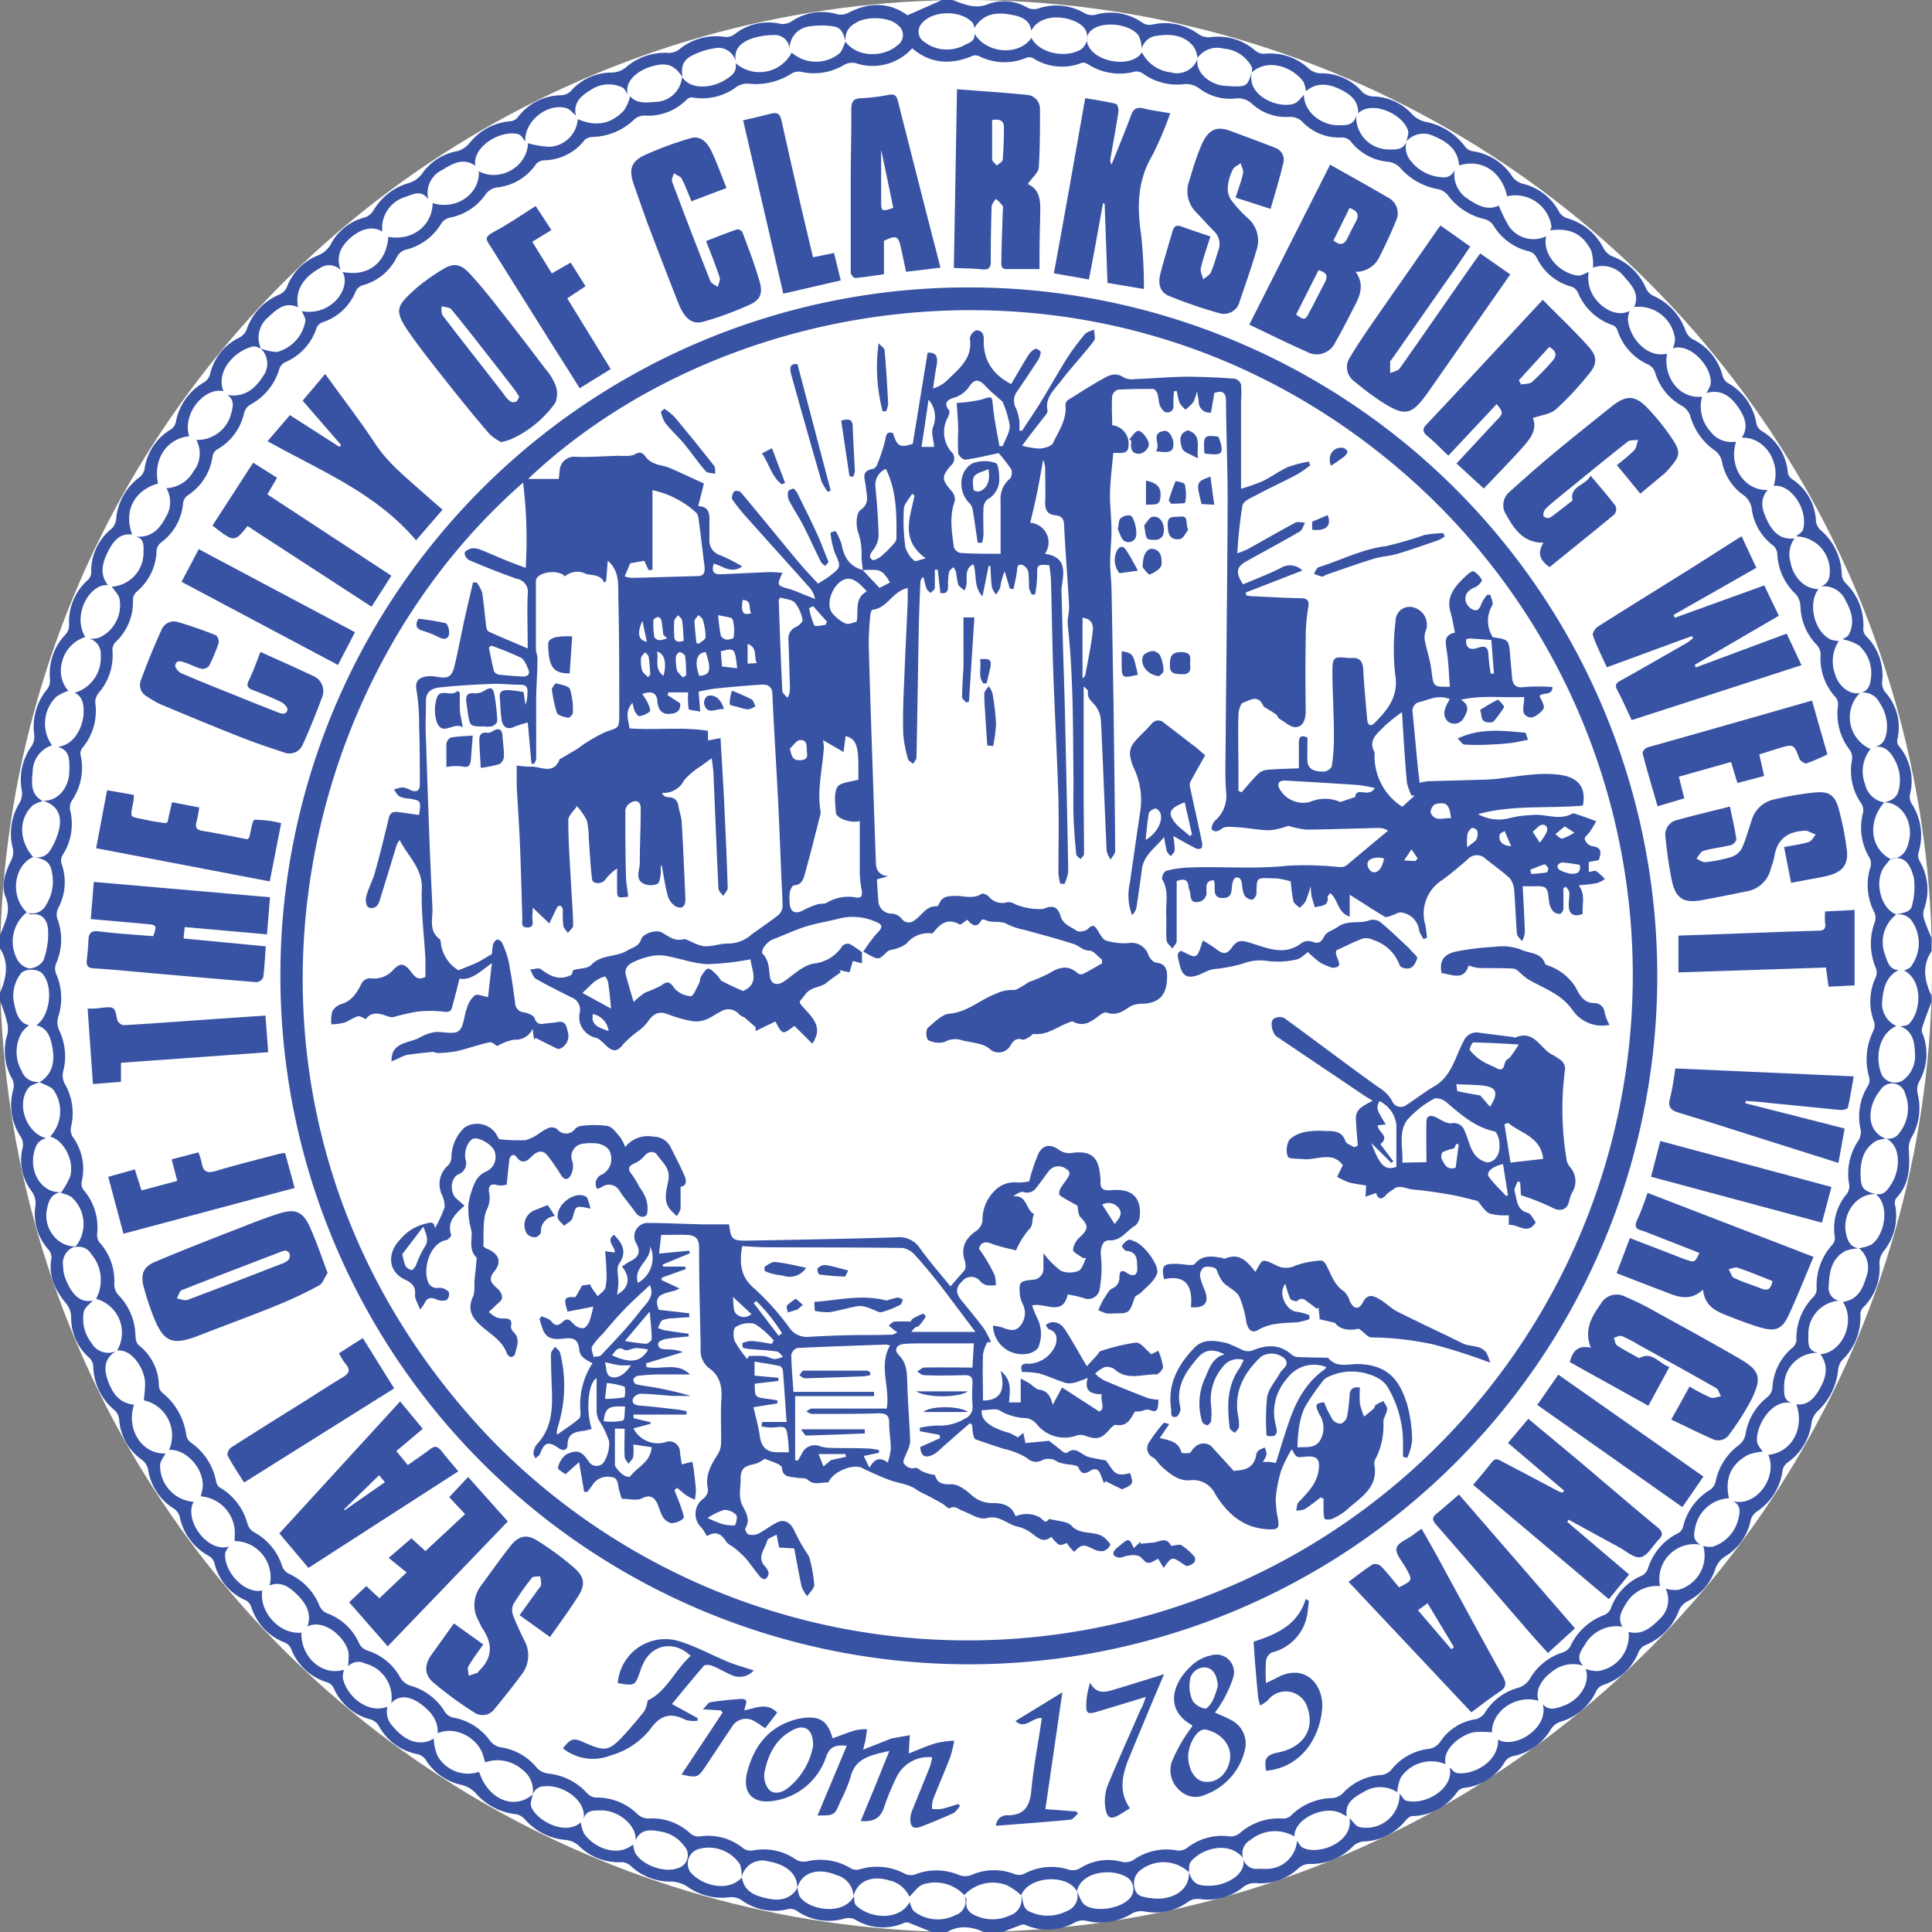 <svg xmlns="http://www.w3.org/2000/svg" viewBox="0 0 275.61 275.61"><rect x="0" y="0" width="275.61" height="275.61" fill="#808080" stroke="none"/><defs><style>.cls-1{fill:#fff;}.cls-2{fill:#3953a4;}</style></defs><g id="Layer_2" data-name="Layer 2"><g id="Layer_1-2" data-name="Layer 1"><circle class="cls-1" cx="137.81" cy="137.81" r="137.81"/><path class="cls-2" d="M132.89,275.61c-1.12-.46-2.24-.94-3.38-1.36a1.3,1.3,0,0,0-.74.15,7.5,7.5,0,0,1-6.75-.55,2.11,2.11,0,0,0-1.48-.18,8,8,0,0,1-7-1.16,1.6,1.6,0,0,0-1.18-.15,8,8,0,0,1-6.56-1.28,2.58,2.58,0,0,0-1.66-.44,8.39,8.39,0,0,1-6-1.45,4.5,4.5,0,0,0-2.25-.77,8.24,8.24,0,0,1-6-2.32,1.92,1.92,0,0,0-1.25-.45,8.07,8.07,0,0,1-6.12-2.39,3.2,3.2,0,0,0-1.81-.78,8.68,8.68,0,0,1-5.88-3,2.24,2.24,0,0,0-1.26-.68,8.78,8.78,0,0,1-5.71-3,4,4,0,0,0-2-1.17A8,8,0,0,1,60.7,251a2,2,0,0,0-1.11-.75A8,8,0,0,1,54,246.14a2.06,2.06,0,0,0-1.18-.87,7.81,7.81,0,0,1-5.18-4.38,1.64,1.64,0,0,0-.87-.87,7.94,7.94,0,0,1-5.26-4.85,1.72,1.72,0,0,0-.86-.84,8,8,0,0,1-4.82-5.14,1.64,1.64,0,0,0-.81-.91A7.71,7.71,0,0,1,30.59,223a1.75,1.75,0,0,0-.73-1,8.23,8.23,0,0,1-4.23-5.64,2,2,0,0,0-.76-1.1,8,8,0,0,1-3.75-5.67,2.38,2.38,0,0,0-.86-1.33A7.63,7.63,0,0,1,17,202.51a2.09,2.09,0,0,0-.61-1.3,8.33,8.33,0,0,1-3.09-6.35,1.85,1.85,0,0,0-.58-1.18,7.52,7.52,0,0,1-2.57-5.6,3.21,3.21,0,0,0-.8-2.24c-1.51-1.83-2.49-3.89-2-6.41a1.87,1.87,0,0,0-.51-1.25,7.6,7.6,0,0,1-1.81-6,2.89,2.89,0,0,0-.57-2.31,7.3,7.3,0,0,1-1.22-6.17,2.08,2.08,0,0,0-.22-1.43,8.22,8.22,0,0,1-1.14-6.81A2.11,2.11,0,0,0,1.78,154a8.1,8.1,0,0,1-.71-6.52,4.21,4.21,0,0,0-.14-1.95c-.24-1-.61-1.87-.93-2.8v-1.06c.88-2.13,1.35-4.25,0-6.38v-1.86c.63-1.75,1.65-3.31.81-5.42-.69-1.76-.05-3.64.83-5.36A2.53,2.53,0,0,0,1.82,121a8.36,8.36,0,0,1,1-6.51,2.79,2.79,0,0,0,.3-1.68,8.29,8.29,0,0,1,1.41-6.42,2.41,2.41,0,0,0,.36-1.51,8.4,8.4,0,0,1,1.85-6.57,2.09,2.09,0,0,0,.39-1.39,8.08,8.08,0,0,1,2.14-6.32,2.09,2.09,0,0,0,.59-1.35,8,8,0,0,1,2.72-6.56,1.52,1.52,0,0,0,.43-1,7.74,7.74,0,0,1,2.95-6.3A2.2,2.2,0,0,0,16.57,74a8.29,8.29,0,0,1,3.35-5.93A2.11,2.11,0,0,0,20.61,67a7.81,7.81,0,0,1,3.81-5.77,1.67,1.67,0,0,0,.66-1,8.18,8.18,0,0,1,4.09-5.72A2.06,2.06,0,0,0,30,53.26a7.63,7.63,0,0,1,4.09-5.07,2.37,2.37,0,0,0,1.07-1.1A8.28,8.28,0,0,1,39.91,42a2.07,2.07,0,0,0,1-1,7.83,7.83,0,0,1,4.49-4.58A3.77,3.77,0,0,0,47.11,35a7.57,7.57,0,0,1,5-4,2.35,2.35,0,0,0,1.18-1,8.58,8.58,0,0,1,5-3.88,3.72,3.72,0,0,0,1.84-1.23,7.83,7.83,0,0,1,5.16-3.34A3.57,3.57,0,0,0,67,20.39a8.27,8.27,0,0,1,5.89-3.1,1.56,1.56,0,0,0,1-.59,7.83,7.83,0,0,1,6.13-3.11A2.06,2.06,0,0,0,81.42,13a7.79,7.79,0,0,1,6-2.65,3.33,3.33,0,0,0,1.84-.72,8.45,8.45,0,0,1,6.11-2.08,2.48,2.48,0,0,0,1.51-.49,8.22,8.22,0,0,1,6.55-1.79,2,2,0,0,0,1.32-.35,7.78,7.78,0,0,1,6.69-1.5A2.5,2.5,0,0,0,113,3a7.73,7.73,0,0,1,6.53-.95,2.34,2.34,0,0,0,1.56-.26c3-1.53,5.83-1.45,8.37.39l5-2.21h1.33c1.72.62,3.31,1.42,5.32.56a6.58,6.58,0,0,1,5.51.59,2.14,2.14,0,0,0,1.43.11,8,8,0,0,1,6.76.7,2.24,2.24,0,0,0,1.47.17A7.9,7.9,0,0,1,163,3.26a1.8,1.8,0,0,0,1.3.26A8.14,8.14,0,0,1,171,4.89a2.65,2.65,0,0,0,1.66.42,8.06,8.06,0,0,1,6.4,1.9,2,2,0,0,0,1.24.47,8.07,8.07,0,0,1,6.45,2.15,2.68,2.68,0,0,0,1.58.63,7.64,7.64,0,0,1,5.81,2.44,2.38,2.38,0,0,0,1.88.86,7.86,7.86,0,0,1,5.49,2.59,3.68,3.68,0,0,0,1.71,1A9.2,9.2,0,0,1,209,20.91a1.7,1.7,0,0,0,1,.65,8.08,8.08,0,0,1,5.74,3.63,2.67,2.67,0,0,0,1.41,1,8,8,0,0,1,5.29,4.07,2.12,2.12,0,0,0,1.18.89,8.3,8.3,0,0,1,5.14,4.29,2.54,2.54,0,0,0,1.28,1.14,8.42,8.42,0,0,1,4.76,4.52,2.26,2.26,0,0,0,1,1.08,8.46,8.46,0,0,1,4.65,5,2.44,2.44,0,0,0,1,1.2,8,8,0,0,1,4.29,5.24,1.74,1.74,0,0,0,.72,1,8.15,8.15,0,0,1,4.11,5.86,1.67,1.67,0,0,0,.75,1,7.64,7.64,0,0,1,3.73,6,1.46,1.46,0,0,0,.63.89,7.55,7.55,0,0,1,3.38,6,2.1,2.1,0,0,0,.68,1.27,8.61,8.61,0,0,1,3,6.37,2,2,0,0,0,.59,1.22,8.3,8.3,0,0,1,2.48,6.49,1.55,1.55,0,0,0,.37,1,7.9,7.9,0,0,1,2.31,6.65,2.17,2.17,0,0,0,.46,1.39,7.44,7.44,0,0,1,1.71,6.77,1.16,1.16,0,0,0,.22.89,7.76,7.76,0,0,1,1.59,6.9,1.9,1.9,0,0,0,.22,1.3,8.26,8.26,0,0,1,1,7,1.7,1.7,0,0,0,.14,1.19,8.08,8.08,0,0,1,.64,6.9,2.22,2.22,0,0,0,0,1.35c.3,1,.71,1.85,1.08,2.78v1.86c-1.42,2.12-1,4.25,0,6.37v.8c-.47,1.3-1,2.59-1.39,3.91a1.62,1.62,0,0,0,.19.88,8,8,0,0,1-.59,6.66,2.61,2.61,0,0,0-.2,1.7,8.37,8.37,0,0,1-.94,6.37,3.26,3.26,0,0,0-.31,1.78c.15,2.43.07,4.77-1.75,6.69a1.21,1.21,0,0,0-.24.92,8,8,0,0,1-1.68,6.81,2.81,2.81,0,0,0-.53,1.66,7.81,7.81,0,0,1-2.38,6.33,1.47,1.47,0,0,0-.33,1,8.48,8.48,0,0,1-2.58,6.42,2.53,2.53,0,0,0-.6,1.42,9.29,9.29,0,0,1-2.93,5.89,2.93,2.93,0,0,0-.86,1.61,8.09,8.09,0,0,1-3.33,5.65,1.9,1.9,0,0,0-.79,1.09,8.38,8.38,0,0,1-3.72,6,2.2,2.2,0,0,0-.85,1.21,7.79,7.79,0,0,1-3.7,5.2,3.52,3.52,0,0,0-1.29,1.61,7.94,7.94,0,0,1-4.07,4.78,2.55,2.55,0,0,0-1.15,1.25,8.57,8.57,0,0,1-4.87,5,1.92,1.92,0,0,0-.92,1,8,8,0,0,1-5,4.64,1.85,1.85,0,0,0-1,.84,8.09,8.09,0,0,1-5.15,4.43,2.6,2.6,0,0,0-1.34,1.05,8,8,0,0,1-5.45,3.86,1.84,1.84,0,0,0-1.07.73,7.74,7.74,0,0,1-5.86,3.79,1.51,1.51,0,0,0-.94.51,8,8,0,0,1-6.47,3.52c-.34,0-.75.38-1,.69a8,8,0,0,1-6,2.93,2.49,2.49,0,0,0-1.46.69,8.29,8.29,0,0,1-6.2,2.51,2.32,2.32,0,0,0-1.52.58,7.93,7.93,0,0,1-6.2,2.15,2.63,2.63,0,0,0-1.64.5,8,8,0,0,1-6.32,1.77,2.44,2.44,0,0,0-1.53.33,8,8,0,0,1-6.4,1.43,2.73,2.73,0,0,0-1.76.34,8.45,8.45,0,0,1-6.51,1,2.43,2.43,0,0,0-1.52.21,7.93,7.93,0,0,1-6.85.51,1.22,1.22,0,0,0-.74-.17c-1.14.41-2.26.87-3.39,1.31h-1.6c-2-1.06-4.07-1.39-6.11,0ZM256.22,76.52c.34-.32.9-.58,1-1,.76-2.73-1.66-6.5-4.2-6.21,1.1-3.37-1.29-7-4.54-6.87,1-1.53.42-2.95-.45-4.25-1.08-1.61-2.47-2.72-4.6-2.13a4.85,4.85,0,0,0,.58-1.19c.43-2.25-2.74-6-5.36-5.19a4.34,4.34,0,0,0,.31-1.24,5.22,5.22,0,0,0-5.84-4.64c.84-1.85-.35-3.11-1.39-4.29a3.93,3.93,0,0,0-4.48-1.33,6.89,6.89,0,0,0-.26-2.44c-1.24-2.43-3.09-3.26-5.85-2.88.06-.2.21-.41.18-.6A5.21,5.21,0,0,0,215,28c-.8-3.57-3.62-5.38-6.85-4.4-.16-2.22-1.65-3.36-3.5-4.13a3.28,3.28,0,0,0-4,.67c.08-.5.35-1.05.22-1.49-.74-2.43-5.17-4.37-7.12-2.49.08-1.73-1.1-2.68-2.39-3.33-1.66-.84-3.43-1.21-5.07.19a4.06,4.06,0,0,0-.35-1.36c-1.56-2.13-5.06-3.39-7.37-1.33,0-.26.12-.57,0-.77a4.92,4.92,0,0,0-4-2.62,3.44,3.44,0,0,0-3.73,1.31,4.6,4.6,0,0,0-.51-1.53C169,5,167.06,4.79,165,5.11a2.46,2.46,0,0,0-2.12,1.83,5.23,5.23,0,0,0-.43-1.83c-1.17-1.69-5-2.15-6.64-.88a1.78,1.78,0,0,0-.51,2.37c1.25,2.44,6.28,3.06,7.6.86a5.24,5.24,0,0,0,4.1,2.86,3.12,3.12,0,0,0,3.88-2.07c-.52,1.93,1.62,3.86,3.91,4,3,.19,3.11.21,3.78-1.92-.74,3.34,3.75,5.2,6,4.47.56-.18,1-.83,1.44-1.27,0,2.27,2.24,4.28,4.83,4.34,1.16,0,2.29.07,2.63-1.4a4.64,4.64,0,0,0,4.6,4.85c1.06,0,2.14.12,2.58-1.19a3.12,3.12,0,0,0,.71,2.95,6.07,6.07,0,0,0,4.31,2.2,1.64,1.64,0,0,0,1.85-1.07,4.12,4.12,0,0,0,2,4.24c1.35.95,2.86,1.61,4.28.86a21.19,21.19,0,0,0,1.48,3,4.25,4.25,0,0,0,5.29,1.4c-.58,2.56,1.85,5.24,4.48,5.6.49.07,1.06-.33,1.59-.51a4.93,4.93,0,0,0,1.09,4c1.38,1.67,3.33,2.31,4.73,1.56a4.72,4.72,0,0,0-.23,1.27c.24,2.58,2.74,5.51,5.58,4.82-.59,3.48,1.9,6.51,5,6.13A5.32,5.32,0,0,0,244,61.55,3.72,3.72,0,0,0,247.66,63c-1.11,3.51,1.15,7,4.5,6.9-1.26,1.5-.72,3,0,4.47S254,77.07,256,76.8a3.94,3.94,0,0,0-.6,3.31c.43,2.32,2.05,3.9,4,3.93-1.55,2.12-.57,6.11,1.79,7.21a4.61,4.61,0,0,0,1.13.19,5.27,5.27,0,0,0-.53,4.75c.49,1.77,2.2,3,3.54,2.66a4.93,4.93,0,0,0,1.51,8,5.1,5.1,0,0,0-.78,5,3.38,3.38,0,0,0,2.73,2.62c-2.39,2.75-2,6.56.9,8.07-.25.3-.5.6-.74.91-1.68,2-.76,6.15,1.57,7a5,5,0,0,0-1.61,5.75c.35,1,.58,2.08,1.93,2.2-1.74.87-2.16,2.52-2.31,4.21a3.52,3.52,0,0,0,2,3.76c-2.68,1.17-3.05,4.84-2.06,7a2.15,2.15,0,0,0,2.95.78,4.34,4.34,0,0,0,1.75-4c-.05-1.5-.31-3.08-2.07-3.73.41-.1.95-.07,1.2-.33,1.84-1.81,2-6.27-.67-7.64a3.48,3.48,0,0,0,.9-.47,5.55,5.55,0,0,0,.29-6.47,2.14,2.14,0,0,0-2.38-1c.91-.36,2.21-.21,2.38-1.59a9.8,9.8,0,0,0,.2-3.71c-.53-1.94-1.3-3.25-3.4-2.65,1.89-.09,2.51-1.33,2.78-3,.44-2.66-1.39-5.22-3.68-5.08,1-.22,1.87-.6,2.13-1.74a5.9,5.9,0,0,0-.48-4.19c-.62-1.19-1.41-2.25-3-2,1.12-.21,1.55-.92,1.75-2a5.89,5.89,0,0,0-1-4.31,2.55,2.55,0,0,0-2.83-1.39c1.18-.17,1.5-1.08,1.59-2a5.27,5.27,0,0,0-1.69-4.77,7.28,7.28,0,0,0-2.33-.88c.29-.21.71-.35.86-.64.91-1.7.45-3.31-.44-4.89a3.34,3.34,0,0,0-3.55-2A1.82,1.82,0,0,0,261,82,4.9,4.9,0,0,0,256.22,76.52ZM42.51,43.83c-1.83-.83-3,.26-4.22,1.4a3.78,3.78,0,0,0-1.07,4.49c-.37-.11-.78-.37-1.11-.29-2.42.51-5.39,3.39-4.24,6.37-2.78-.59-5.9,3.28-4.88,6.43-3.22.33-5.18,3.31-4.44,6.74-3.44,1-4.93,3.92-3.69,7.29C17,76,16.08,77.34,15.39,78.72c-.77,1.54-1.22,3.18,0,4.74a6.29,6.29,0,0,0-.77.07c-2.18.56-4.21,4.34-2.46,7.35-3.27,1-4.59,5.25-2.4,7.67a7,7,0,0,0-1.72.84,5.33,5.33,0,0,0-.62,6.93,4,4,0,0,0-2.76,3.8c-.16,1.57-.32,3.22,1.44,4.16a4.82,4.82,0,0,0-1.37.57c-2.09,1.84-2.08,5.06,0,7.4-2.8,1.25-3.32,5.67-.91,7.89a5.35,5.35,0,0,0-1.45,6.55,2.61,2.61,0,0,0,1.76,1.46A2.51,2.51,0,0,0,6.2,137a11.08,11.08,0,0,0,.66-4.34c-.07-1.17-.65-2.44-2.36-2.22-.22,0-.47-.19-.71-.29a2.19,2.19,0,0,0,2.75-1,6.33,6.33,0,0,0,.82-4.94c-.28-1.56-1.49-1.7-2.66-2a2.12,2.12,0,0,0,2.52-1,9.92,9.92,0,0,0,1.16-2.72c.57-2.22-.24-3.65-2.27-4.27,2,.14,3.69-1.68,3.78-4.1s-.21-3.1-1.63-3.59c2.52-.25,3.71-3.2,3.67-5.06,0-1-.14-2.11-1.28-2.64a5.19,5.19,0,0,0,3.72-5.35,2.22,2.22,0,0,0-1.59-2.36,4.49,4.49,0,0,0,1.28-.12,5.06,5.06,0,0,0,3-5.49c-.07-.64-.72-1.21-1.11-1.82a4.83,4.83,0,0,0,4.52-4.81c0-1,.18-2-1.09-2.34,2.12.2,3.37-1,4.24-2.72a4,4,0,0,0,.12-4.18,4.65,4.65,0,0,0,3.85-2.39,4.08,4.08,0,0,0,.42-4.49A5,5,0,0,0,33,58.92c.26-1,.44-1.89-.56-2.57,2.35.38,3.91-.82,5.07-2.66a3,3,0,0,0-.33-4,6.78,6.78,0,0,0,2.33.52,5.53,5.53,0,0,0,4.06-4.47c0-.43-.32-.89-.5-1.35a5.35,5.35,0,0,0,4.43-1.14c1.49-1.24,2.1-3.17,1.37-4.46,3.59.75,6.26-1.28,6.53-5,3.41.61,6.26-1.56,6.32-4.82,3.35,1.06,6.75-1.28,6.59-4.54,3,1.61,6.94-.66,7-4a14,14,0,0,0,3,.51,4.24,4.24,0,0,0,4.11-3.94c2.59,1.1,4.76.73,6.61-1.27a6.24,6.24,0,0,0,.86-2c1,1.12,2.34.89,3.58.81A3.91,3.91,0,0,0,97.3,11c1.31,1.91,4.29,1.52,6.06.45.9-.55,1.83-1.12,1.58-2.44a5.18,5.18,0,0,0,8-1.5,5.3,5.3,0,0,0,6.67.22c.52-.33.7-1.17,1-1.78,1.77,2.38,5.54,2.16,7.39.53a1.75,1.75,0,0,0,.05-2.92c-1.18-1.16-4.55-1.32-6.08-.22a2.48,2.48,0,0,0-1.33,2.65c-.27-1-.53-2.1-1.77-2.23a11.32,11.32,0,0,0-3.34,0,3.18,3.18,0,0,0-2.89,3.19A2.1,2.1,0,0,0,110.48,5a10.45,10.45,0,0,0-3.3.52C105.3,6.23,104.63,7.31,105,9a2.55,2.55,0,0,0-3.15-2.1,10.19,10.19,0,0,0-2.87.9c-1.48.68-1.84,1.51-1.63,3.19C96.17,9.2,95,8.8,92.66,9.57c-2,.7-3.54,2.11-3.12,3.93-.23-.34-.39-.82-.71-1a4.53,4.53,0,0,0-4.53.32c-1.32.77-2.56,1.78-2.15,3.66-.45-.36-.85-.92-1.37-1.06-2.76-.76-6,1.91-5.84,4.75-.3-.34-.55-.86-.92-1-2.34-.75-6.64,1.59-6.22,4.47-1.75-1.22-3.29-.26-4.7.6a3.65,3.65,0,0,0-2,4.18c-1-1.38-2.13-.72-3.26-.33a4.63,4.63,0,0,0-3.3,4.95c-1.21-.77-2.81-.52-4.3.69-1.8,1.45-2.31,3-1.64,4.8a2.31,2.31,0,0,0-3-.26C43.5,39.49,42.05,41.14,42.51,43.83ZM265.19,178.05a5.39,5.39,0,0,0,1.8-.52c1.93-1.4,2.63-5.63.58-7.2,1.22.25,1.73-.64,2.25-1.44,1.22-1.87,1.49-5.44-.8-6.49a1.84,1.84,0,0,0,2-.88,5.58,5.58,0,0,0,.76-5.49,1.92,1.92,0,0,0-3.51-.55,6.41,6.41,0,0,0-1.11,1.91c-.82,2.37-.06,4.34,1.86,5.05a5,5,0,0,0-1.36.31c-1.71,1-2.2,2.61-2.24,4.43,0,2.26.22,2.62,2.15,3.18-2.65-.16-4.81,2.69-4.23,5.57.22,1.08.62,2,1.85,2.15a6.46,6.46,0,0,0-1.85.34c-2,1-2.39,2.93-2.45,5a1.85,1.85,0,0,0,1.42,2.13,4.76,4.76,0,0,0-4.34,4.85c0,1.15-.16,2.33,1.41,2.59a4.7,4.7,0,0,0-4.86,4.76c0,1-.14,2,1.14,2.42-3-.73-5.27,3.43-5,5.52.06.49.52.93.79,1.39a7.83,7.83,0,0,0-2,.43c-2.53,1.31-3.42,3.38-2.81,6.22a5.2,5.2,0,0,0-4.77,4c-.19.9-.53,2,.74,2.63a5,5,0,0,0-5.8,5.91,5.08,5.08,0,0,0-4.91,2.61c-.6.94-1.17,2-.45,3.17a5.24,5.24,0,0,0-5.36,2.57c-.53.85-1.37,1.93-.22,3a4.79,4.79,0,0,0-4.65,1c-1.53,1.16-2.18,2.67-1.74,4-3.21-.91-6.68,1.44-6.64,4.51a12.06,12.06,0,0,0-2.69,0c-1.88.43-4.47,2.48-3.92,4.55a5.23,5.23,0,0,0-6.41,1.91,7.28,7.28,0,0,0-.5,2.08,4.42,4.42,0,0,0-4.85,0c-1.28.7-2.66,1.54-2.35,3.42-.23-.11-.46-.22-.69-.35-2.38-1.38-6.9.74-6.76,3.25a5.49,5.49,0,0,0-6.32.52,2.12,2.12,0,0,0-1,2.55c-2.19-2.62-6.14-1.24-7.52.59-.26.34-.16.95-.23,1.43a5.32,5.32,0,0,0-7-.22,2.39,2.39,0,0,0-.83,1.59c0,.89.15,1.88,1.28,2.12a9.27,9.27,0,0,0,2.45.28c2.63-.19,4.23-1.72,4.1-3.8.54,1.63,1.2,2.05,3.27,1.95s5.08-1.62,4.47-4a1.87,1.87,0,0,0,2.12,1.59c.52,0,1.05.05,1.57,0a4.34,4.34,0,0,0,4-4c.28.36.48.87.84,1,2.2,1.12,7.24-.76,6.64-4.22.47.43.87,1.14,1.42,1.27a4.75,4.75,0,0,0,5.73-4.75c.34.36.63.94,1,1,3,.68,6.83-2,6.13-4.74.36.27.68.73,1.07.78,2.32.36,6-1.67,5.84-4.77,2.48,1.41,7.31-1.71,6.38-5.05.86,1,1.88.61,2.86.27,2.46-.85,3.95-3.29,3.27-5.29a5,5,0,0,0,1.7.3,5.12,5.12,0,0,0,4.42-5.59c1.94.51,3.27-.66,4.43-1.85a3.67,3.67,0,0,0,.86-4.31,5.62,5.62,0,0,0,1.75.17,5.07,5.07,0,0,0,3.61-6.28,3.45,3.45,0,0,0,1.33.12,5.49,5.49,0,0,0,3.73-4.21c.24-1,.18-1.81-.85-2.3,3.3.9,6.45-3.35,5.07-6.6,3.32-.35,5.2-3.73,4-7.21,1.56.2,2.46-.79,3.16-1.92,1-1.65,1.59-3.41.27-5.22,3.18-.27,5.05-4.63,3.21-7.48,2.08-.26,2.82-1.82,3.33-3.53A3.62,3.62,0,0,0,265.19,178.05ZM145.65,270.33c.39.81.13,1.9,1.27,2.39a6,6,0,0,0,5.33-.13,2.26,2.26,0,0,0,1.36-2.81c.38.68.61,1.61,1.19,2,1.49,1,4.71.53,6.06-.69a2,2,0,0,0,.07-3.18c-2.1-1.48-6.7-1-7.3,1.9-1.34-2.54-6.86-2.21-7.95.56a8.93,8.93,0,0,0-2-1.41,5.53,5.53,0,0,0-6.12,1.39,5.67,5.67,0,0,0-5.94-1.51c-.74.32-1.26,1.14-1.89,1.73a4.13,4.13,0,0,0-2.91-2.33c-2.5-.76-4.54.14-5.07,2.27a3.23,3.23,0,0,0-2.36-3c-2.7-1.13-5-.42-5.65,1.79,0-1.94-1.47-3.3-4.13-3.76a3,3,0,0,0-3.82,2.34,5.1,5.1,0,0,0-.22-1.91,5.33,5.33,0,0,0-6.11-2.13,2.18,2.18,0,0,0-1,3.2c1.56,1.88,5.31,3,7.38.8.34,2.1,2,2.63,3.7,3s3.25.11,4.25-1.56a3.89,3.89,0,0,0,.27,1.23c1.27,2,6.29,2.82,7.75,0,.1.44,0,1,.32,1.31,2,1.94,6.22,2.18,7.61-.45.23.45.34,1.09.71,1.33a5.54,5.54,0,0,0,5.88.49,2.08,2.08,0,0,0,1.25-2.8c.11.23.34.49.3.7-.26,1.52.79,2.05,1.9,2.41a5.67,5.67,0,0,0,4.24-.24A2.39,2.39,0,0,0,145.65,270.33Zm-55-7.72c.33-1.95-2.23-4.35-4.84-4.34-1.16,0-2.3-.09-2.6,1.42.68-2.58-2.68-5.13-5.53-4.87A1.73,1.73,0,0,0,76,256a3.78,3.78,0,0,0-1.54-3.59,5.32,5.32,0,0,0-5.25-1c-.12-.4-.21-.78-.34-1.15-.89-2.55-4.12-4.06-6.43-3,.09-1.87-1-3.11-2.35-4.13-1.72-1.29-3.28-1.3-4.28-.17a5,5,0,0,0-3.73-5.65,2,2,0,0,0-2.4.38c0-.53.07-1.06.06-1.59,0-2.06-3.35-5.34-5.87-4.07.62-1.88-.21-3.29-1.49-4.55-1.09-1.07-2.25-1.93-3.91-1.32a5.17,5.17,0,0,0-5-6.32c0-.58.06-1.15,0-1.72a5.28,5.28,0,0,0-4.83-4.66l.21-.9c.56-2.64-2.1-5.87-4.73-5.73a5.13,5.13,0,0,0-3.61-7.07,21,21,0,0,0,.19-2.48c-.07-2.12-2-4.92-4-4.61a5,5,0,0,0-3-7.38,5.67,5.67,0,0,0-.66-6.36,2.06,2.06,0,0,0-2.34-1,5.13,5.13,0,0,0-.53-7.18,4.62,4.62,0,0,0-1.5-.56A11.59,11.59,0,0,0,10,167.86c.66-2.25-.88-5.22-2.85-5.71a5.3,5.3,0,0,0,.51-6.62c-.41-.57-1.33-.78-2-1.15,1.89-1.18,2.17-3,1.81-5-.25-1.36-.66-2.74-2.29-3.12,2-1.37,2.48-5.61.83-7.41-.64-.7-2.57-.7-3.08.09a5.18,5.18,0,0,0-.94,4.1c.32,1.48.66,2.87,2.15,3.22a4.79,4.79,0,0,0-1,1,5.43,5.43,0,0,0-.05,5.51,2.41,2.41,0,0,0,2.58,1.57c-.55.28-1.27.42-1.61.86-1.8,2.33-.3,6.46,2.55,7.18-1.19.25-1.57,1.12-1.79,2.19-.6,3,1.37,5.73,4,5.49-1.54.18-1.92,1.31-2.15,2.6-.47,2.69,1.67,5.32,4.2,5.13A2.47,2.47,0,0,0,9,180.61a5.17,5.17,0,0,0,.29,1.66c.74,1.94,1.88,3.7,3.94,3.26-.44.53-1.15,1-1.27,1.59a5.56,5.56,0,0,0,1.1,4.47,2.71,2.71,0,0,0,3.78,1c-1.93,1-2.11,2.56-1.44,4.39s1.64,3.19,3.72,3.41c-1.17,3.56,1.17,7.1,4.49,6.95-.27.55-.75,1.08-.77,1.64a5.16,5.16,0,0,0,4.78,5.26c-1.42,2.64,2,7.29,5,6.39-.17.34-.48.67-.5,1-.18,2.57,2.72,5.78,5.3,5.27-.5,2.94,2.41,6.33,5.58,6-.1,3.53,3,6.26,6.09,5.29a3.33,3.33,0,0,0-.19,1.14c.5,2.61,3.57,5.24,6.37,4.14a3,3,0,0,0,.86,2.9c1.77,2.15,3.94,2.77,5.75,1.64a7,7,0,0,0,.57,2.53,5,5,0,0,0,5.9,2.22c1.26,3.94,5,5.52,7.65,3.22-.09.55-.39,1.16-.25,1.64.57,1.93,4.78,4.4,7.11,2.35a5.32,5.32,0,0,0,.46,1.6c1.38,2,4.7,3.45,7,1.55a4.55,4.55,0,0,0,.26,1.13c.91,1.79,4.22,3,6.11,2.25a1.91,1.91,0,0,0,.92-3.15,5.15,5.15,0,0,0-3.52-2.09C92.12,260.87,91.27,261.25,90.62,262.61ZM139,4a2.05,2.05,0,0,0-.21-.7c-1.56-1.87-5.69-1.88-7.25,0A1.72,1.72,0,0,0,131.89,6a5.3,5.3,0,0,0,5.71.43c.68-.34,1.55-.57,1.41-1.64,1.71,2.88,6.34,3.23,8.13.61,1.07,2.12,4.41,2.79,6.49,1.93a2.15,2.15,0,0,0,1-3.39c-1.38-1.59-6-2.41-7.51.42-.21-1.55-1.52-2-2.67-2.22C142.51,1.75,140.39,1.71,139,4Zm-8.86,2.88A7.57,7.57,0,0,1,122.05,9a2.37,2.37,0,0,0-1.64.26,8.32,8.32,0,0,1-6.07,1,2,2,0,0,0-1.42.23,9.39,9.39,0,0,1-6.19,1.44,2.85,2.85,0,0,0-1.59.41,8.11,8.11,0,0,1-6.36,1.56,1,1,0,0,0-.76.25A7.71,7.71,0,0,1,92,16.49a2.17,2.17,0,0,0-1.5.53,8.89,8.89,0,0,1-6,2.52,1.72,1.72,0,0,0-1.09.42,7.46,7.46,0,0,1-5.81,2.91,1.64,1.64,0,0,0-1.15.57A7.68,7.68,0,0,1,71,26.73a2.43,2.43,0,0,0-1.78,1.07,8,8,0,0,1-5.1,3.26,2,2,0,0,0-1.16.81,8.1,8.1,0,0,1-5.06,3.75,2.06,2.06,0,0,0-1.26,1,7.64,7.64,0,0,1-4.92,4.08,1.64,1.64,0,0,0-.95.8A7.62,7.62,0,0,1,45.94,46a1.43,1.43,0,0,0-.77.76,8,8,0,0,1-4.48,4.91,1.7,1.7,0,0,0-.83.9,8.44,8.44,0,0,1-4.09,5.12,2,2,0,0,0-.93,1.15A7.9,7.9,0,0,1,31,64.1a1.51,1.51,0,0,0-.68,1,7.86,7.86,0,0,1-3.58,5.59,1.68,1.68,0,0,0-.63,1.14A7.71,7.71,0,0,1,23,77.37a1.69,1.69,0,0,0-.66,1.12,7.89,7.89,0,0,1-2.83,5.91,1.69,1.69,0,0,0-.55,1.07,7.79,7.79,0,0,1-2.43,6.08,1.64,1.64,0,0,0-.5,1.11,8.18,8.18,0,0,1-1.92,6.15,2.15,2.15,0,0,0-.53,1.37,8.17,8.17,0,0,1-1.82,6.5,1.29,1.29,0,0,0-.28.94,8.32,8.32,0,0,1-1.27,6.66,1.92,1.92,0,0,0-.2,1.31A8.16,8.16,0,0,1,8.92,122a1.53,1.53,0,0,0-.15,1.18,7.87,7.87,0,0,1-.49,6.42A2.06,2.06,0,0,0,8.16,131,8.46,8.46,0,0,1,8,137.46a2,2,0,0,0,0,1.46,8.57,8.57,0,0,1,.28,6.22,2.82,2.82,0,0,0,.14,1.79A8.5,8.5,0,0,1,9,152.88a2.57,2.57,0,0,0,.2,1.66,8.36,8.36,0,0,1,.93,6.24,1.88,1.88,0,0,0,.25,1.41,7.72,7.72,0,0,1,1.3,6.28,1.61,1.61,0,0,0,.17,1.2,8.14,8.14,0,0,1,2,6.36,1.86,1.86,0,0,0,.31,1.17,8.21,8.21,0,0,1,2.14,6.06,2.25,2.25,0,0,0,.64,1.53,8.49,8.49,0,0,1,2.37,5.47c.06.69,0,1.23.57,1.71a7.43,7.43,0,0,1,2.79,5.75,1.45,1.45,0,0,0,.47.95,9.35,9.35,0,0,1,3.43,6,1.69,1.69,0,0,0,.6,1.08,8.75,8.75,0,0,1,3.67,5.61,1.33,1.33,0,0,0,.47.81,8.53,8.53,0,0,1,4,5.21,2.11,2.11,0,0,0,.86,1.16,8.35,8.35,0,0,1,4.12,5,2.06,2.06,0,0,0,1,1A8.46,8.46,0,0,1,45.55,229a2,2,0,0,0,1.07,1.13,8,8,0,0,1,4.66,4.4,2.1,2.1,0,0,0,1.13.93,8.08,8.08,0,0,1,4.68,3.83,2.56,2.56,0,0,0,1.39,1.16,8.37,8.37,0,0,1,5,3.78,1.92,1.92,0,0,0,1.17.79,8.21,8.21,0,0,1,5.3,3.37,2.58,2.58,0,0,0,1.46.87,8.13,8.13,0,0,1,5.18,2.93,2.67,2.67,0,0,0,1.61.82,8.61,8.61,0,0,1,5.64,2.9,1.81,1.81,0,0,0,1.21.52A8.26,8.26,0,0,1,91,258.85a2.29,2.29,0,0,0,1.45.57,8,8,0,0,1,6,2.1,1.8,1.8,0,0,0,1.27.47,7.91,7.91,0,0,1,6.33,1.7,1.94,1.94,0,0,0,1.4.28,8,8,0,0,1,6.06,1.28,2.21,2.21,0,0,0,1.53.3,8.34,8.34,0,0,1,6.37,1,1.67,1.67,0,0,0,1.21.13,8.38,8.38,0,0,1,6.43.6,1.92,1.92,0,0,0,1.46.13,8.29,8.29,0,0,1,6.34.09,2.52,2.52,0,0,0,1.67,0,8,8,0,0,1,6.29-.12,1.78,1.78,0,0,0,1.32-.08,8.1,8.1,0,0,1,6.41-.56,2.09,2.09,0,0,0,1.54-.23,7.44,7.44,0,0,1,5.85-.94,2.24,2.24,0,0,0,2-.4,8.18,8.18,0,0,1,6.1-1.17,2,2,0,0,0,1.26-.35,8.11,8.11,0,0,1,6.21-1.67,2,2,0,0,0,1.37-.48,8.42,8.42,0,0,1,6.22-2.07,1.6,1.6,0,0,0,1.08-.44,8.51,8.51,0,0,1,5.83-2.48,2.47,2.47,0,0,0,1.57-.7,8.1,8.1,0,0,1,5.48-2.6,2.21,2.21,0,0,0,1.4-.71,8,8,0,0,1,5.25-3,2.38,2.38,0,0,0,1.8-1.09,7.36,7.36,0,0,1,5-3.15,2.22,2.22,0,0,0,1.37-1,8.07,8.07,0,0,1,4.79-3.51,3.12,3.12,0,0,0,1.55-1.19,8.19,8.19,0,0,1,4.69-3.82,2,2,0,0,0,1.12-.89,8.57,8.57,0,0,1,4.85-4.46,1.76,1.76,0,0,0,.92-.94,8,8,0,0,1,4.44-4.68,1.8,1.8,0,0,0,.85-1,8.39,8.39,0,0,1,4.36-5.08,1.43,1.43,0,0,0,.65-.86,8.41,8.41,0,0,1,3.88-5.31,2,2,0,0,0,.78-1.21,8.58,8.58,0,0,1,3.37-5.21,2.56,2.56,0,0,0,.88-1.45,8.43,8.43,0,0,1,3.14-5.36,2,2,0,0,0,.7-1.28,8,8,0,0,1,2.87-5.76,1.59,1.59,0,0,0,.56-1.07A8.4,8.4,0,0,1,258.7,185a1.67,1.67,0,0,0,.46-1.14,8.57,8.57,0,0,1,2.25-6.31,1.49,1.49,0,0,0,.35-1,7.59,7.59,0,0,1,1.65-6.18,1.91,1.91,0,0,0,.41-1.26,8.47,8.47,0,0,1,1.22-6.3,2.3,2.3,0,0,0,.41-1.56,8.33,8.33,0,0,1,1.08-6.45,1.67,1.67,0,0,0,.1-1.17,9.17,9.17,0,0,1,.6-6.55,1.82,1.82,0,0,0,.13-1.29,8,8,0,0,1,.24-6.4,1.82,1.82,0,0,0,0-1.3,8.84,8.84,0,0,1-.14-6.59,1.85,1.85,0,0,0-.06-1.31,8.49,8.49,0,0,1-.55-6.57,1.74,1.74,0,0,0-.17-1.28,8.3,8.3,0,0,1-.91-6.4,1.77,1.77,0,0,0-.23-1.29,8.11,8.11,0,0,1-1.33-6.3,2,2,0,0,0-.35-1.39,8.38,8.38,0,0,1-1.65-6.37,1.6,1.6,0,0,0-.36-1.13,8.13,8.13,0,0,1-2.13-6.09,2.06,2.06,0,0,0-.53-1.35,8.22,8.22,0,0,1-2.35-5.61,2.81,2.81,0,0,0-.7-1.69,8.29,8.29,0,0,1-2.6-5.77,1.75,1.75,0,0,0-.63-1.16,7.74,7.74,0,0,1-3-5.1,2.89,2.89,0,0,0-1.31-2.14,7.47,7.47,0,0,1-2.94-4.67,2.76,2.76,0,0,0-.94-1.55,8.93,8.93,0,0,1-3.58-4.94A2.68,2.68,0,0,0,240,57.93a8,8,0,0,1-3.9-4.82,2,2,0,0,0-.93-1.09,8,8,0,0,1-4.46-5,1.2,1.2,0,0,0-.67-.64,8.21,8.21,0,0,1-4.94-4.64,1.6,1.6,0,0,0-.91-.84,7.74,7.74,0,0,1-5-4.19,1.77,1.77,0,0,0-1.05-.85A8.07,8.07,0,0,1,213,32.09a2.2,2.2,0,0,0-1.2-.83,8.93,8.93,0,0,1-5.23-3.38,2.53,2.53,0,0,0-1.42-.9,9.21,9.21,0,0,1-5.43-3.07,2.84,2.84,0,0,0-1.6-.82,7.65,7.65,0,0,1-5.27-2.71,1.7,1.7,0,0,0-1.64-.76,7.21,7.21,0,0,1-5.35-2.17,2.44,2.44,0,0,0-2-.77,7.15,7.15,0,0,1-5.21-1.83,2.89,2.89,0,0,0-2.39-.8,7.29,7.29,0,0,1-5.21-1.46,3.2,3.2,0,0,0-2-.6,8.37,8.37,0,0,1-6-1.49,1.59,1.59,0,0,0-1.15-.29,8.29,8.29,0,0,1-6.62-1c-.27-.16-.68-.35-.92-.26a7.64,7.64,0,0,1-7.05-.69,1.18,1.18,0,0,0-.94,0,8,8,0,0,1-6.6-.2,1.38,1.38,0,0,0-.94-.13C135.75,9.26,132.81,9.17,130.13,6.89Z"/><path class="cls-2" d="M138.34,41A98.21,98.21,0,1,1,40,139.31,98.11,98.11,0,0,1,138.34,41Zm-15.2,94.78a23.74,23.74,0,0,1,1.87-2.54c1-1,1-1.36-.32-1.84a8,8,0,0,0-4.84-.4c-1.62.44-3.31.67-4.91,1.18s-3.14,1.24-4.71,1.84c-.86.33-1.83,1.63-1.4,2.08.89.95.84,2.07,1,3.2s1.06,1.39,2.1.65c1.31-.94,2.63-2.2,4.11-2.49a5.53,5.53,0,0,0,4.14-2.53,1.12,1.12,0,0,1,1-.28,13.08,13.08,0,0,1,1.79,1.21v1.56l-1.3-.33-.49,1.62-1.41-.31.15.32c-.65.48-1.34.91-1.95,1.43-.91.78-2.23.55-3.11,1.73s-1.1.9-.1,2c1.19,1.33,2.69,2.7,1.12,5l-2.54-2.52c-.51.3-1.2,1-1.63.88s-.79-1-1.1-1.52l-2.82,1.36v-.55c-.48-.43-1-.87-1.47-1.28-.27-.21-.65-.3-.87-.55a2,2,0,0,0-2.65-.38c-.72.34-1.36.86-2.1,1.13a3.75,3.75,0,0,1-1.9.23,19.09,19.09,0,0,1-3.55-1c-1.44-.56-2.2.12-2.93,1.2a6.72,6.72,0,0,1-1.18,1.14,15.16,15.16,0,0,0-2.29,2c-.64.84-1.23,1.09-2.09.4-.58-.47-1.09-1.18-1.75-1.38a3,3,0,0,1-2.28-3.7,1.88,1.88,0,0,0-1.25-2.07c-1.67-.85-3.36-1.68-5-2.62-.41-.24-.58-.89-.86-1.35.51,0,1.19-.29,1.51-.06,1.34,1,2.66,1.72,4.4.82l.26-.68c1-.26,2.07-.21,2.53-.71,1.42-1.54,3.54-1.08,5.15-2.06.77-.47,1.65-.56,2-1.62.26-.85,2.14-1.39,2.89-1,1,.56,1.84,1.33,3.12,1,.32-.08.74.2,1.1.34a7.67,7.67,0,0,0,1.76.65c1.19.1,2.4-.39,3.52-.38a5,5,0,0,0,3.31-1.25c1.26-.94,2.58-1.8,3.81-2.77a1.8,1.8,0,0,0,.65-1.19c0-1.41-.1-2.82-.16-4.24-.16-3.71-.29-7.42-.48-11.13-.25-5-.59-10-.8-14.93,0-1.17-.66-1.48-1.58-1.42-2.23.14-4.47.34-6.69.57a21.58,21.58,0,0,0-2.26.44l.23,2.83c-.73-.16-1.6-.18-1.65-.39a10.8,10.8,0,0,1-.07-2.35H95.37l-.14.39,1.8,1.17c.12,1.21-.71,1.52-1.73,1.52s-1.46-.84-1.52-1.79C93.7,98.85,93,98.51,91.62,99a11.81,11.81,0,0,1,.81,1.32c.17.38.42,1,.27,1.18a3.09,3.09,0,0,1-1.52.67c-.18,0-.49-.47-.66-.78a5.94,5.94,0,0,1-.28-1.14c-1.2,1.33-.55,2.5-.44,3.66,3.81.28,7.52-.25,11.2.35v1.37l1.79-.34c.18,3.22.38,6.33.53,9.44.19,4,.37,7.94.49,11.92,0,.38-.42.77-.65,1.16-.23-.35-.65-.69-.67-1.05-.26-5.3-.46-10.6-.69-15.89,0-.9-.17-1.8-.26-2.71-.57.42-1.06.75-1.53,1.12a10.77,10.77,0,0,0-2.4,2,3.28,3.28,0,0,1-3.16,1.83.9.9,0,0,0,.78.61c.87,0,1.41.33,1.55,1.25.12.77.42,1.52.47,2.29.21,3.65.37,7.31.53,11,0,1.09-.51,1.51-1.46,1a2.66,2.66,0,0,1-1.07-1.51c-.38-1.43-.59-2.92-.87-4.38-.24.43-.07.82-.11,1.17-.08.55-.15,1.38-.5,1.55a2.43,2.43,0,0,1-1.89,0c-1.37-.65-.61-1.94-.61-3,0-2.6.14-5.2.13-7.8,0-.9-.62-1.29-1.44-.77a1.54,1.54,0,0,0-.75,1c0,3.06,0,6.11.08,9.17,0,1.08.21,2.16.33,3.23-1.57.19-1.58.19-1.59-1.1,0-1,0-2,0-2.93a6.9,6.9,0,0,0-1.73,1.66c-.54.63-1.75.57-1.84-.12-.24-2-.33-4-.48-6A10,10,0,0,0,83.7,117a9.81,9.81,0,0,0-1.39-2c-.42.66-1.25,1.35-1.24,2,0,3.39.28,6.78.45,10.17.09,1.62.24,3.25.24,4.87,0,.35-.49.7-.75,1.05-.23-.35-.6-.68-.66-1.06a21.06,21.06,0,0,1-.06-2.25.83.83,0,0,0-.29-.54.51.51,0,0,0-.46.09c-.38.72-.72,1.45-1.18,2.4L76,129.48c0,.68-.07,1.06-.06,1.44,0,.59.31,1.37-.69,1.39s-.72-.77-.74-1.36c-.1-3.44-.19-6.89-.33-10.33-.12-2.86-.32-5.71-.47-8.57,0-.91,0-1.81,0-2.84a16.38,16.38,0,0,0,2,.16c1.44-.06,3.24,1.23,4.12-1.05,0-.06.15-.08.22-.12l2.37-1.41a21.81,21.81,0,0,1,4-2.39c1.83-.64,1.92-.45,1.92-2.43,0-5.72,0-11.43-.14-17.14,0-1.64.1-3.47-1.5-4.85l-.22,2.87-.26.29c-.62-1.29-1.72-1-2.64-1.28a2.69,2.69,0,0,0-3,.37c-.82-1-3.55-.72-4.08.37a1,1,0,0,0-.05.39c0,3.19,0,6.38,0,9.57,0,.47.23.94.22,1.42,0,1.84-.15,3.69-.18,5.54,0,2.9,0,5.81,0,8.72,0,.24-.19.47-.28.71l-.39,0c-.18-1.94-.35-3.87-.53-5.88a16.18,16.18,0,0,0-1.89.59c-1,.5-1.66.07-1.83-.92s-.18-2.19-.28-3.29c-.07-.88.45-1,1.15-1s1.46.17,2.24.26l.29,1.85a5,5,0,0,0,.27-1.72c.09-.86-.23-1.18-1.11-1.16-1.31,0-2.62-.17-3.93-.12-2.5.1-5,.24-7.49.51-1,.11-1.95.53-1.94,1.88,0,1.85-.11,3.69,0,5.53.26,8,.52,16,.92,24,.07,1.53-.61,3.38,1.12,4.55,0,0,0,.17.06.26a5.25,5.25,0,0,0,2.54,4.13c.88-.37,1.67-.67,2.42-1s1.42-.79,2.35-1.32a8.19,8.19,0,0,1,.15-1.33,1.15,1.15,0,0,1,.58-.74c.17-.06.61.23.71.46a13.68,13.68,0,0,1,.94,2.67c.38,2,.67,3.92.92,5.89a1.37,1.37,0,0,0,1.29,1.37c.55.11,1.38.44,1.5.84.31,1,.94.83,1.64.74s1.12-.09,1.66-.2c1.17-.24,1.26.73,1.43,1.38a2,2,0,0,1-1.13,2.43.69.69,0,0,1-.5-.06c-1-.49-2-1-3-1.5l-.18.28-.21-1.57a2.64,2.64,0,0,1-2.68,1.55,7.63,7.63,0,0,0-2.37.92c-.23-.12-.72-.62-1.09-.54-1.58.33-3.11.9-4.68,1.27a17.65,17.65,0,0,1-2.73.26c-.25,0-.51-.18-.75-.16-1.22.12-2.44.25-3.66.43a6.1,6.1,0,0,0-1.16.49l-1,.43a3.66,3.66,0,0,1,.19-1.3c.79-1.51,2.53-1.39,3.81-2.09a6.26,6.26,0,0,1,2.15-.78c1.15-.13,2.65.4,3.41-.16s.75-2.14,1.18-3.23A3.75,3.75,0,0,1,67.73,142c.39-.25,1.18.12,1.89.24.17-1.48.35-3.09.55-4.84-1.6,1.13-2.92,2.5-4.62,2.21-.37,1.44-.69,2.77-1.06,4.09-.16.58-.46.73-1.17.63a16,16,0,0,0-3.91,0,32.51,32.51,0,0,0-3.32.77,1.61,1.61,0,0,1-.74-.11c-1.14-.38-2.27-.81-3.16.39-.41-.16-.84-.49-1.14-.4-.7.21-1.31.7-2,.93a9.42,9.42,0,0,1-1.78.22,5.27,5.27,0,0,1,.13-1.84,2.26,2.26,0,0,1,1.3-1.06c1.56-.47,2.24-1.67,2.92-3a1.47,1.47,0,0,1,1.15-.69,3.63,3.63,0,0,0,3.32-1.17c1-1.09,1.62-.95,2.53.24.53.69,1,1.34,2.07.73,0-.84,0-1.68,0-2.51-.18-3.35-.63-6.7-.51-10,.11-3-2-4.67-3.17-7a3.17,3.17,0,0,0-.55,1.13c-.77,2.53-1.54,5.07-2.33,7.6-.25.81-.91,1.2-1.6.86-.29-.14-.42-1.07-.28-1.55.34-1.25,1-2.42,1.31-3.67.69-2.47,1.3-5,1.89-7.45.2-.85.6-1,1.41-.9s1.95.28,2.92.41c.3-2.05.3-2.05-1.44-2.34a3.8,3.8,0,0,1-1.29-.27c-.35-.19-.57-.62-.85-1a4.45,4.45,0,0,1,1.21-.33,3.1,3.1,0,0,1,1.12.38c.88.37,1.37.14,1.36-.86,0-2.74,0-5.49-.1-8.23a30.62,30.62,0,0,0-.35-5c-.26-1.29.14-1.86,1.26-2.09a4.1,4.1,0,0,1,1.44,0c1.85.33,2.33.1,2.74-1.69.5-2.13.9-4.28,1.37-6.42.39-1.78.82-3.55,1.23-5.33L68,83.1a4.79,4.79,0,0,1,.78,1.43c.26,1.66.39,3.34.6,5a.85.85,0,0,0,.39.6c1.69.76,3.4,1.47,5.51,2.37,0-2.84-.1-5.27,0-7.68a1.91,1.91,0,0,0-1.58-2.26c-2.29-.8-4.54-1.71-6.77-2.65a1.32,1.32,0,0,1-.65-1c0-.28.62-.6,1-.68a2.42,2.42,0,0,1,1.29.2c1.28.5,2.52,1.07,3.79,1.58.82.34,1.65.62,2.63,1a65.58,65.58,0,0,0-.37-12.16c-35.47,31-46,92.88-4.81,136.22A94.89,94.89,0,1,0,198.67,66.13c-40.43-33.61-94.63-25-123.33,2.19h4.37c.06-.5.1-.93.15-1.37a2.09,2.09,0,0,1,2.37-1.78c2,.06,4-.1,6-.15.28,0,.57.06.85,0a3,3,0,0,0,1.33-.14c.74-.43,1.22-.45,1.73.34a2.86,2.86,0,0,0,1.28.91c.64.27,1.36.32,2,.58,1.64.7,3.26,1.47,5,2.26l-.82,3.23c1.52.06,1.66,1.06,1.6,2.23,0,.84,0,1.68,0,2.52a2.18,2.18,0,0,0,1.55,2.26,23.33,23.33,0,0,1,3.14,1.6c-1.66,1.11-2.8-.11-4.07-.39-.32,1-.09,1.55,1,1.5,2.34-.09,4.67-.22,7-.31.57,0,1.15.06,1.81.1-.85,1.83-.84,1.81,1.08,2.34a18,18,0,0,1,1.84.72l1.72.67a3.46,3.46,0,0,0-.8-1.64c-2.91-3.26-5.84-6.5-8.75-9.76a27.11,27.11,0,0,1-2.24-2.77c-.16-.24,0-.83.25-1.17a1,1,0,0,1,.93.1c2.74,3.26,5.42,6.58,8.15,9.86,1,1.2,2.1,2.33,2.89,3.2.6-.39,1.1-.69,1.55-1,1.81-1.39,1.74-1.37.8-3.5a13.32,13.32,0,0,1-.58-2.78l.73-.23a9.27,9.27,0,0,1,.86,1.91c.33,1.8,1.12,3.14,3,3.65l2.41,2.56,1.48-.77a7,7,0,0,0-.87-1.27,1.87,1.87,0,0,0-1-.51,17,17,0,0,0-2,0c-.06-.69-.18-1.38-.18-2.07a8.93,8.93,0,0,0-.47-3.29c-.36-.93-.3-2.75.29-3.17,1.42-1,.89-2.1.81-3.25s-.84-2.35,1-2.65a1,1,0,0,0,.57-.53,25,25,0,0,0,1.17-3.52c.16-.74.14-1.34,1.12-1.06.58,1.91,1,2.13,2.82,1.53q1.06-6.48,2.12-13c1.18-.05,1.53.49,1.28,1.85-.21,1.07-.34,2.16-.51,3.25a4.73,4.73,0,0,0,2-1.14c1.67-1.66,3.7-3.12,3.25-6a1.51,1.51,0,0,1,.92-1.15c.72,0,1.1.47,1.07,1.31-.11,2.92,1.27,5,3.91,6.36.85-1.43,1.62-2.8,2.46-4.14a2.53,2.53,0,0,1,1-.9c.16-.07.78.34.76.49a2.86,2.86,0,0,1-.48,1.27q-1.47,2.26-3,4.48a2.27,2.27,0,0,0,0,2.37,7.25,7.25,0,0,1,.42,1.6,10,10,0,0,1,0,1.45l.38.05c.93-1.43,1.9-2.83,2.79-4.28,1.22-2,2.34-4,3.58-6a35.41,35.41,0,0,1,2.59-3.49c.3-.35.88-.46,1.33-.68,0,.54.23,1.25,0,1.59-1.52,2-3.22,3.76-4.71,5.73-.93,1.24-2.32,2.34-1.94,4.25.05.29-.32.7-.56,1-1,1.28-2,2.55-3.06,4a11.33,11.33,0,0,0,2.54.41c.67-.06,1.67-.33,1.88-.8.79-1.72,2-3.34,1.76-5.44a.89.89,0,0,1,.39-.7c1.62-1,3.25-2.08,4.93-3,.9-.52,1.85-1,3-.2a2.84,2.84,0,0,0,1.64.23c2.47-.09,4.93-.32,7.39-.34,2.27,0,4.54.12,6.79.28a1.28,1.28,0,0,1,.91.82,13.33,13.33,0,0,1,0,2.28c0,3.15,0,6.29,0,9.43v3.18a28.9,28.9,0,0,0,3.11-1.1c1.22-.6,2.33-1.44,3.57-2a17.16,17.16,0,0,1,3-.78l.19.53A16.41,16.41,0,0,1,185,67.7c-1.87,1-3.8,1.87-5.67,2.87-.78.42-2,.91-2.09,1.56a63,63,0,0,0-.73,6.8,14.64,14.64,0,0,0,1.5-.6c2.26-1.25,4.5-2.56,6.78-3.77.36-.19.92,0,1.39,0-.25.43-.39,1.05-.77,1.27-2.51,1.46-5.07,2.83-7.61,4.24-1.43.79-1.58,1.65-.46,3.29,1.77-.76,3.61-1.45,5.36-2.33a2.48,2.48,0,0,1,3.09.36l-8.09,3.14.09.39a4.25,4.25,0,0,0,.6.12c2.38.11,4.76.25,7.14.3,1,0,1.28.34,1.09,1.37a25.12,25.12,0,0,0-.35,4.07c-.05,3.52-.06,7,0,10.58,0,1.14-.29,2.26-1.36,2.37-.77.08-1.65-.76-2.45-1.23-.17-.1-.2-.41-.37-.54-.35-.27-.74-.49-1.12-.73s-.66-.33-.78-.59c-.74-1.65-1.95-.68-2.86-.4-.37.12-.64,1.12-.66,1.73-.07,2.66,0,5.32,0,8v2.85l.46.2c.73-.83,1.43-1.7,2.21-2.48a2.23,2.23,0,0,1,1.23-.7c1.53-.15,3.07-.17,4.72-.24,0-1.31,0-2.46,0-3.6,0-.93.31-1.19,1.23-.77,0,1.15-.05,2.3,0,3.44a1.49,1.49,0,0,0,.63,1.09,3.48,3.48,0,0,0,1.8.29c.39,0,1-.47,1.05-.8a28.19,28.19,0,0,0,.29-4.21c0-3-.18-6-.22-9,0-2.29.12-2.42,2.28-2.17a2.75,2.75,0,0,0,.4,0c1.27-.11,1.68.53,1.73,1.74.12,2.32.36,4.65.55,7,.06.66.39,1.17,1,.58,1.92-1.91,3.54-3.84,3-7a32.57,32.57,0,0,1,.06-7.64,2,2,0,0,1,2.81-1.81,2.53,2.53,0,0,1,1.54,3.12,2.88,2.88,0,0,0-.21,1.37c.31,1.56.85,3.09,1,4.65.27,2.06.24,2.13,2.6,2.09-.15-1.8-.18-3.61-.48-5.37-.21-1.2-.23-2.07,1.21-2.35-.22-1-.36-2-.63-2.89-.7-2.42.78-3.86,2.29-5.29.28-.27.83-.66,1-.56a3,3,0,0,1,1.18,1.23c.08.15-.51.82-.9,1-1,.39-1.63,1-1.41,2.06a2,2,0,0,0,1,1.16c.62.29,1-.09,1.22-.79a5.3,5.3,0,0,1,.88-1.35l.43.06c.1.5.45,1.12.27,1.47a4.25,4.25,0,0,0,.08,4.56c2.27.32,2.28.34,2.47,2.68.07,1,.19,2,.26,3s.46,1.62,1.76,1.42a25.73,25.73,0,0,1,4,0c0,1.38-1.53.66-1.83,1.32.31.6.78,1.45.54,1.81-.41.59-1.38,1.33-1.93,1.2-1.53-.35-.71-1.77-.83-2.91-3,.15-5.93-.31-9,.4,1.32.75.93,1.73.43,2.53a1.51,1.51,0,0,1-2.28.57c-1-1-.36-2.12.26-3.19-1.54-.65-2.86,0-4.23.4a1.26,1.26,0,0,0-1.07,1.53c.24,2.45.46,4.91.7,7.37.08.87.2,1.73.3,2.63a8.38,8.38,0,0,1,1.19-.22c2.43-.08,4.86-.13,7.3-.21,1,0,2.07-.07,3.09-.2,2.81-.33,5.61-.9,8.45-.5,2.63.36,3.77,1.85,3.25,4.38-4.93.46-10-.15-14.94,1.22a6,6,0,0,0,4.39.59,15,15,0,0,1,3.18-.45c1.94-.27,3.93.85,5.85-.2.15-.09.43,0,.63.08.83.27,1.65.56,2.81,1-.25.41-.54.93-.88,1.44s-.83.79-.77,1.1a1.51,1.51,0,0,0,1,1c1.54.18,1.34,1,1,2l-1.42.27v1.43c.41-.06.84-.26,1.07-.12a8.59,8.59,0,0,1,1.23,1.12,4.6,4.6,0,0,1-1.12.58c-.86.17-1.73.23-2.61.33,1,1.32.44,2.74.57,4.06-1.37.51-2,0-2-1.26,0-.61.12-1.22.07-1.82,0-.28-.32-.54-.49-.8l-.34.23c0,1,0,1.94,0,2.9,0,.27-.29.72-.5.75a1.26,1.26,0,0,1-.94-.35,2.26,2.26,0,0,1-.53-1c-.21-.8-.09-1.92-.58-2.34s-1.6-.19-2.44-.25l-.82,0c.11,2.27.25,4.45.31,6.63a3.56,3.56,0,0,1-.4,1.19c-.25-.34-.69-.66-.73-1-.17-2-.21-4-.38-6a3.26,3.26,0,0,0-.61-1.93c-1.06-1-2.33-1.87-3.49-2.82a1.77,1.77,0,0,0-2.59.13c-1.15,1-2.34,2-3.58,2.91a5.65,5.65,0,0,0-2.44,6.33,17.19,17.19,0,0,1,.25,1.91l-.46.19a4.4,4.4,0,0,1-.64-1.18,2.94,2.94,0,0,0-2.66-2.63c-.37,0-.76.28-1.15.4s-.86.35-1.11.21c-1.61-.94-3.18-2-5-3.13v3.12c-1.73-.56-1.64-2.45-2.78-3.36-.18.26-.37.41-.36.53.16,1.45-1,1.23-1.82,1.51-.16-.53-.35-1.05-.48-1.59a14.48,14.48,0,0,1-.13-1.45,18.1,18.1,0,0,1-.71,2.18,3.86,3.86,0,0,1-.88.93c-.3-.33-.79-.61-.88-1a22.19,22.19,0,0,1-.36-2.77,11.2,11.2,0,0,0-2.09-.44c-2.74,0-2.78-.46-2.81,2.19,0,.3-.43.87-.63.86a1.47,1.47,0,0,1-1.08-.61,5,5,0,0,1-.36-1.66c-.12-.81-.5-1.06-1-.83-.87,1,.12,2.73-1.58,2.85-1.89.14-1.06-1.61-1.42-2.52-1.16,0-1.09.83-1.06,1.59a1.35,1.35,0,0,1-1.33,1.51c-.9.1-.9-.62-1-1.24,0-.31-.19-.6-.22-.9-.1-1.19-.75-1.19-1.7-.85,0,2.88,0,5.71,0,8.53,0,.37-.4.73-.62,1.09-.28-.38-.78-.74-.82-1.14-.11-1.18,0-2.39-.05-3.58-.1-1.73.43-3.53-.59-5.18a1.36,1.36,0,0,1,.54-1.17,14.57,14.57,0,0,1,3.22-.48c4.67-.2,9.35.26,14-.25a40.06,40.06,0,0,1,5.14,0c.83,0,1.66.15,2.49.18a1.43,1.43,0,0,0,.85-.19c2-1.66,4-3.36,6-5a2.48,2.48,0,0,0-1.44-.39c-3.4.08-6.8.21-10.2.24a14.13,14.13,0,0,1-2.61-.54,10.51,10.51,0,0,1-2.61.63c-1.51,0-3-.32-4.56-.43-.77,0-1.78-.21-2.29.19s-1,.57-1.43.13c-.14-.16.15-1,.45-1.25a4.66,4.66,0,0,0,1.58-4.1c-.15-2.1-.09-4.21-.07-6.32.09-11.71.24-23.42.29-35.13,0-4.73-.2-9.45-.23-14.18,0-1.27-.37-1.72-1.66-1.3-.16.92-.32,1.85-.48,2.8A1.54,1.54,0,0,1,171,57.27c-.07-.49-.16-1-.24-1.46a7,7,0,0,1-.52,1.54,6,6,0,0,1-1.12,1.08,3.89,3.89,0,0,1-.84-.94,9.44,9.44,0,0,1-.39-1.69l-.4,0a11.7,11.7,0,0,0-.09,1.86c.1.84-.38,1.22-1,1.17-.34,0-.76-.56-.94-1s-.17-1.13-.35-1.67c-.09-.27-.39-.68-.61-.68-1.67,0-3.35,0-5,.11a1.26,1.26,0,0,0-.84.88c-.1,1.4,0,2.82,0,4.19A2.64,2.64,0,0,1,161,63.48c0,1.46-1.16,1.08-2.19,1.14-.17,2-.42,3.88-.47,5.81,0,1.76.21,3.52.22,5.28,0,1.45-.18,2.9-.19,4.35s.18,2.82.2,4.23c.11,5.52.19,11,.29,16.57,0,0,0,.09,0,.14.08,6.8.18,13.6.23,20.4,0,.4-.43.81-.65,1.22a3.73,3.73,0,0,1-.57-1.22c-.29-6.22-.51-12.45-.82-18.68a3.91,3.91,0,0,0-.84-2.11c-.5-.6-1.16-1-1-2,0-.2-.38-.45-.62-.7,0,5.4,0,10.61,0,15.82,0,2.69.06,5.39.05,8.08,0,.25-.32.5-.49.75-.22-.23-.6-.44-.62-.69-.18-1.83-.33-3.68-.39-5.52-.05-1.59,0-3.18,0-4.76-.08-7.46,0-14.92-.81-22.36-.1-.94.23-1.92.18-2.88-.21-3.78-.52-7.56-.71-11.34,0-.92-.29-1.41-1.22-1.5-1.13-.11-1.53-.75-1.48-1.88.07-1.64,0-3.28,0-4.92a5.29,5.29,0,0,0-.28-1.14c-.31,1.7-.56,3.15-.85,4.6s-.65,2.92-1,4.4A2.82,2.82,0,0,1,149.07,79c3.21.47,2.67,2.73,2.37,4.89a4.28,4.28,0,0,0,0,.8q.12,4.77.26,9.53c.07,2.3.15,4.6.21,6.9.17,7.74.35,15.48.48,23.21a5.88,5.88,0,0,1-.56,1.79l-.59-.08a9.1,9.1,0,0,1-.25-1.55c0-3.54.08-7.07,0-10.6-.19-6-.52-12.09-.74-18.14-.15-4.37-.2-8.75-.33-13.12a18.78,18.78,0,0,0-.24-2c-1.67-.16-1.77,0-1.72,1.38a17.6,17.6,0,0,1-.29,2.77l-.45.06a3.7,3.7,0,0,1-.43-1,21.05,21.05,0,0,0-.09-2.25,1.54,1.54,0,0,0-.85-1c-.79-.22-.72.46-.79,1-.11.82-.31,1.63-.48,2.45l-.52-.06-.74-2.49a10.23,10.23,0,0,0-.64,2.32,4,4,0,0,1-.6,1,3.17,3.17,0,0,1-.58-1.06c-.14-1-.15-2-.22-3l-.25,0c-.27,1.36-.55,2.71-.87,4.32-1.31-1.4-.78-3.07-1.3-4.58-1.68.86-.44,2.48-1.3,3.75-.31-.31-.75-.56-.89-.92a11.19,11.19,0,0,1-.27-1.67,3.06,3.06,0,0,0-.38-.74c-.22.22-.59.42-.63.67a9.38,9.38,0,0,0-.14,2c0,.8-.25,1.18-1.1,1l-.38-3.31-.41,0c0,.87,0,1.74,0,2.6,0,.26-.4.48-.61.72-.2-.2-.48-.37-.57-.62-.2-.53-.3-1.09-.45-1.65a.87.87,0,0,0-.43.7c-.09,2.21-.19,4.41-.23,6.62-.12,6.14-.2,12.28-.33,18.42,0,.3-.31.6-.47.9-.26-.22-.67-.41-.74-.69a17.89,17.89,0,0,1-.68-3.59c-.06-2.43,0-4.87.13-7.3.14-3.83.34-7.66.51-11.49,0-.71,0-1.42,0-2-2.17.44-2.88,2.86-5,3.09-.13,0-.31.41-.32.64a42.27,42.27,0,0,0-.24,4.35c.19,7.12.44,14.23.68,21.35.11,3.23.22,6.45.34,9.68,0,1,.37,1.84,1.74,2l-1.59.45c.06,1,.1,2,.2,3a1.89,1.89,0,0,0,2,1.88,2.1,2.1,0,0,1,1.31.7,1.23,1.23,0,0,0,1.84.26c1.06-.67,1.65-2.1,3.2-2,.1,0,.27-.23.33-.38.44-1.09,1.38-1.09,2.32-1.11,1.25,0,2.52.49,3.74-.29.18-.12.75.13,1,.37a2.47,2.47,0,0,0,2.61.84,1.61,1.61,0,0,1,1.15.27,9.18,9.18,0,0,0,4,.68c1.38-.6,2.09-.35,2.51,1.05.35,1.19,1.48,1.47,2.3,2.08a1.73,1.73,0,0,0,1.62-.31c.63-.63.89-.49,1.3.14s.73,1.37,1.27,1.55a8.9,8.9,0,0,0,3.17.36,2.52,2.52,0,0,1,2.88,1.76c.19.4.61.92,1,1,1.72.2,1.7,1.36,1.62,2.61-.15,2.13-1.19,3.13-3.32,3.28a4,4,0,0,0-1.92.38c-1.06.73-2,1.37-3.4.87-.22-.07-.6.14-.84.31-1.17.86-2.29,1.86-3.91,1-.13-.07-.35,0-.52.09-1.69.58-3.14,1.88-5.11,1.66-.19,0-.4.32-.63.44s-.69.44-.95.36c-1-.31-1.39.28-1.82,1a1.93,1.93,0,0,1-2.64.52,3.54,3.54,0,0,0-1.31-.79c-.92-.27-1.88-.4-2.82-.61a3,3,0,0,0-2.5.21,3.22,3.22,0,0,1-2.41-.27,1.87,1.87,0,0,1-.05-1.7c1-.85,2.08-2,3.22-2.07,2.53-.23,4.28-2,6.49-2.8a5,5,0,0,1,2.46-.56c.46.06,1-.36,1.48-.61.31-.15.57-.42.89-.56a22.86,22.86,0,0,0,2.77-1.19c1.42-.88,2.73-1.31,4.14,0a.82.82,0,0,0,.75.06c.91-.46,1.8-1,2.69-1.49l0-.53c-.6-.46-1.2-1.29-1.81-1.3-.94,0-1.43-.67-2.15-.91-2.28-.75-4.61-1.35-6.92-2a11.15,11.15,0,0,1-2.62-.84c-1-.62-2.24-.1-3.24-.66a.48.48,0,0,0-.48.09c-.72,1.27-1.39.58-2-.08-.42.26-.93.76-1.11.66-1.76-1-2.81,0-3.8,1.23,0,0-.08.07-.11.06a4,4,0,0,0-3.66,1.46,4.94,4.94,0,0,1-1.8.8,4.11,4.11,0,0,0-.75.2c-.52.36-1,1.07-1.51,1.1S123.78,136.05,123.14,135.77Zm-5.73-30.19a9,9,0,0,1,.12,1c-.18,3.06-1,6.1-.47,9.2a1.35,1.35,0,0,1-.06.52c-.7,2.73-1.37,5.47-2.14,8.18-.22.79-.39,1.76-1.62,1.81-.21,0-.51.65-.58,1a7,7,0,0,0,0,1.58c.06,1.21.82,1.58,1.87,1a12.3,12.3,0,0,1,2.12-.88c.41-.14.93,0,1.29-.22a5.94,5.94,0,0,1,4.12-.76c.73.14,1-.1.87-1a14,14,0,0,1-.28-2.89c0-2.33,0-4.65,0-7-1.31.36-3.36-.41-3.41-1.22-.07-1.22-.32-2.67.21-3.62.38-.69,1.92-.73,3-1.08,0-3.85.15-5.76-1.82-6.2l-.29,2.27ZM142.74,79c0-2.6,0-5,0-7.46a3.76,3.76,0,0,1,1.36-3.28,1.42,1.42,0,0,0,.14-1.34,22.44,22.44,0,0,0-1.78-2.28c-1.72.36-3.23.74-4.77.94-.32,0-1-.58-1-1a29.09,29.09,0,0,1,0-3.1c0-1.29-.13-2.58-.21-4A20,20,0,0,0,140,57c1.59-.49,1.49-.57,1.66,1.05.19,1.88.6,3.74.91,5.6l.48,0c.36-1,1-1.94,1-2.89A14,14,0,0,0,143,57.28c0-.06-.13-.1-.19-.16-.76-.69-1.57-1.33-2.27-2.09-.85-.91-1.47-1-2.2,0a4,4,0,0,1-2.22,1.7c-.74.21-1.67.66-.73,1.8.17.21-.09.9-.31,1.27a4.36,4.36,0,0,0,.55,4.56,1.32,1.32,0,0,1,0,2.07c-1.32,1.55-1.29,2,.06,3.55a1.91,1.91,0,0,1,.53,1.47c-.83,2.21-.43,4.42-.14,6.63a1.3,1.3,0,0,0,.93.8C138.88,79,140.74,79,142.74,79ZM89.11,82.22a4.52,4.52,0,0,0,1,.22c3.13-.07,6.26-.18,9.4-.26.93,0,1.07-.56,1-1.34-.27-2.08-.5-4.18-.78-6.26-.07-.51-.11-1.18-.44-1.47a13.5,13.5,0,0,0-6.21-3.19V81.28l-.55.06L91.91,80l-2,.35Zm1.28,60.72A12,12,0,0,1,92,141.61a19,19,0,0,0,2.29-1c.9-.69,1.25-.61,1.91.36a3.38,3.38,0,0,0,2.36,1.14c.34,0,.8-1.15,1.16-1.81.16-.3.11-.73.3-1,.27-.43.64-1.08,1-1.11s.85.53,1.23.89.44.71.76.88c1,.53,2,1,3,1.41,2.43-1.1,1.18-3,1.06-4.52a38.22,38.22,0,0,1-6.16.69c-2-.09-4-.84-6-1.2a6,6,0,0,0-2.2.09,10.29,10.29,0,0,0-2.21.75c-.8.35-1.47.89-1.22,1.92C89.63,140.37,90,141.62,90.39,142.94ZM200,101.6a22.67,22.67,0,0,0-2.51,2c-.93,1-2.39,1.93-1.4,3.72a1,1,0,0,1,0,.39,8.54,8.54,0,0,0,3.95,7.38l1.77-1.59-.44,0a7.78,7.78,0,0,1-.67-1.89C200.41,108.41,200.22,105.2,200,101.6Zm-3.86,10.82a22.13,22.13,0,0,0-2.38-.43c-3.47-.24-6.95-.44-10.43-.64-.68,0-1.13.22-.89,1a3.87,3.87,0,0,0,4.41,2.06,5.39,5.39,0,0,1,4.35,0l2.12-.71C193.48,112.13,195.25,113.91,196.11,112.42ZM126.38,66.89a2.46,2.46,0,0,0-1.5,2.51c.22,2.31.4,4.63.46,6.95a3.58,3.58,0,0,1-.7,2c-.37.54-.86,1-.21,1.52.2.15,1-.27,1.36-.59a17.89,17.89,0,0,0,1.79-1.8,1.14,1.14,0,0,0,.3-.68C127.91,73.45,127.94,70.11,126.38,66.89ZM111.32,85.24c-.14.22-.23.3-.23.37.15,4.32.3,8.63.51,12.94,0,.34.47.65.72,1a2.21,2.21,0,0,0,.37-1.33q-.09-3.45-.21-6.88a1.79,1.79,0,0,1,1.09-1.91c.39-.19,1-.73.92-1A5.68,5.68,0,0,0,113.42,86C113,85.51,112.07,85.48,111.32,85.24Zm12.33-.87c-1.55-1.81-2.58-2.2-3.69-1.44-1.33.92-2.11,3.22-1.31,4.43a5.12,5.12,0,0,0,2,1.59c.4.19,1-.15,1.54-.24C122.55,87.14,121.81,85.37,123.65,84.37ZM70.1,92.11l-.36.25c.23,1.13.44,2.27.73,3.38a1,1,0,0,0,.69.5c1.13.13,2.27.21,3.41.27.77,0,1.09-.37.78-1.07s-.56-1.36-1.06-1.62A41.32,41.32,0,0,0,70.1,92.11Zm17.08,51.77c-.16-1.52-.25-2.61-.42-3.68a2,2,0,0,0-.44-.91,4.57,4.57,0,0,0-1.31.6,7.51,7.51,0,0,0-1,.88l-.92.88Zm67.25-55.76v8.62a.77.77,0,0,0,.41-.53c.35-1.93.77-3.85,1-5.8C156,89.46,156,88.31,154.43,88.12Zm-24-17.44-.3-.25c-.42.72-1.15,1.42-1.19,2.17a27.91,27.91,0,0,0,.22,5.48A4,4,0,0,0,130.45,80c.14.14.73-.14,1.62-.34C128.31,76.93,129.9,73.74,130.45,70.68Zm2.83-6.93c-.08-1-.46-2.09-.15-2.86a3.75,3.75,0,0,0-.65-3.88c-.31,2.2-.63,4.4-1,6.74ZM212.67,96.1l.45,0c-.12-1.6-.25-3.2-.37-4.8-1-.08-2.08-.16-3.12-.22a1.57,1.57,0,0,0-.47.13c-.14,1.37.75,1.52,1.6,1.22,1.26-.44,1.56,0,1.59,1.17A20.7,20.7,0,0,0,212.67,96.1ZM102.45,87.75a28.35,28.35,0,0,0,.37,2.9,1.12,1.12,0,0,0,.82.6c.34,0,1-.14,1-.27a6,6,0,0,0-.11-2.58C104.42,88,103.4,88,102.45,87.75Zm10.22,19c.25,1,.32,1.69,1.34,1.7.73,0,1.25-.19,1.12-1s.2-1.9-1-1.88C113.62,105.61,113.15,106.38,112.67,106.8ZM207,116.72c-.25-2-.64-2.38-2.27-2a1.42,1.42,0,0,0-.64,1.22C204.73,117.34,205.94,116.61,207,116.72Zm-104-21.64,1.16.13,1,.12c-.33-2.91-.33-2.91-2.33-2.42Zm-3.73-3.44.39.22c.35-.32,1-.62,1-1a9.09,9.09,0,0,0-.4-2.45c-.07-.26-.41-.44-.63-.67-.2.3-.56.59-.56.88C99.12,89.66,99.25,90.65,99.33,91.64Zm1.33,1.4c-1.23.1-1.56,1.42-.85,3.37C101.34,96.33,101.53,95.55,100.66,93Zm-3.23,3.63.51-.32c0-.91,0-1.83-.15-2.73,0-.24-.47-.52-.76-.6-.13,0-.53.41-.54.64a6.49,6.49,0,0,0,.15,2C96.75,96,97.16,96.33,97.43,96.67ZM116,86.47l-.57.29a11.5,11.5,0,0,0,.73,2.46c.11.2,1,0,1.61-.08l.19-.46ZM97.54,91.41c-.07-1-.09-1.9-.22-2.81,0-.3-.37-.57-.57-.85-.2.28-.53.54-.57.84a16.15,16.15,0,0,0,0,2C96.15,91.48,96.6,91.71,97.54,91.41Zm99.9,31.06c-1.14-.32-2.35,0-2.37.79a1.41,1.41,0,0,0,.62,1.1C196.5,124.69,197.17,123.9,197.44,122.47Zm27.91.89c-.93-.13-1.74-.28-2.56-.32a.84.84,0,0,0-.6.48c-.06.13.14.51.31.59a5.17,5.17,0,0,0,1.58.53C224.87,124.7,225.6,124.51,225.35,123.36ZM95.16,91.05l-.54-.52c-.09-.7-.15-1.41-.29-2.09,0-.18-.36-.45-.5-.42s-.62.28-.62.45a11.55,11.55,0,0,0,.13,2.35c0,.21.45.5.71.51A3.3,3.3,0,0,0,95.16,91.05Zm128.05,26.84L221.88,119c.34.23.74.7,1,.63a7.41,7.41,0,0,0,1.71-.86ZM92.45,96.6l.32-.37c-.07-.82-.1-1.65-.22-2.46,0-.26-.33-.49-.5-.73-.21.27-.57.53-.6.81a4.84,4.84,0,0,0,.16,1.82C91.72,96,92.16,96.29,92.45,96.6Zm126.2,22.06,1,1.54a7,7,0,0,0,1-1.52c.19-.53,0-1.14-.77-1C219.45,117.82,219.14,118.26,218.65,118.66Zm-124-22.24c.5-1.85.14-3.21-.92-3.47C94,94.1,93.28,95.45,94.67,96.42Zm12-1.75,1.32-.08c-.5-.91.18-2.19-1.32-2.73ZM209.3,120.86c.68-.56,1.13-.77,1.32-1.13a1.79,1.79,0,0,0,.11-1.23.9.9,0,0,0-.76-.39,1.67,1.67,0,0,0-.64.92A9.48,9.48,0,0,0,209.3,120.86ZM86.82,147.07a2.83,2.83,0,0,0-2.24-2.41C84.35,145.93,84.84,146.47,86.82,147.07Zm131.48-23,.14.61c.73-.06,1.45-.1,2.17-.22.12,0,.3-.44.25-.6s-.41-.59-.54-.55C219.63,123.51,219,123.81,218.3,124.07Zm-2.72-3.34-.94-2.18c-.24.17-.67.31-.7.51C213.79,120,214.17,120.57,215.58,120.73ZM91.64,88.56c-.8,1.87-.58,2.72.64,3Zm15.54-1.09c-.48-.59.19-1.84-1.23-1.88C105.67,87.36,106,87.84,107.18,87.47Zm94.73,35.36.33-.37-.88-1.3-1.06,1.59Z"/><path class="cls-2" d="M254.88,90.39c.72,1.53,1.37,2.91,2.11,4.5l-24.22,7.84c-.7-1.49-1.34-2.93-2.08-4.33-.38-.73-.07-1,.52-1.32,3.16-1.77,6.29-3.57,9.43-5.37a8.16,8.16,0,0,0,.88-.67l-.16-.3-12.13,4.45c-.71-1.55-1.46-3-2-4.58-.11-.28.35-1,.72-1.22,4.42-2.81,8.88-5.56,13.33-8.34,2.35-1.48,4.69-3,7.17-4.55l2.1,4.5-11.81,6.72.2.4,12.74-4.61,2.08,4.33-12,7,.16.37Z"/><path class="cls-2" d="M189.75,23.49c2.9,1.64,5.63,3.15,8.32,4.73a2.49,2.49,0,0,1,1.05,3.34c-.69,1.72-1.49,3.39-2.31,5.05a3.74,3.74,0,0,1-3.42,2.17c1.33,1.86.59,3.47-.25,5.07s-1.67,3.32-2.62,4.92a2.92,2.92,0,0,1-4.18,1.37c-2.69-1.18-5.33-2.5-8.12-3.83C182.07,38.68,185.84,31.22,189.75,23.49ZM184.9,44.87c1.1.82,1.27.82,1.78-.12.79-1.48,1.55-3,2.32-4.45.49-.93.21-1.48-.91-1.75Zm5.33-10.57c1,.85,1.59.51,2-.34s.78-1.58,1.2-2.35c.52-1,.2-1.55-.91-1.94Z"/><path class="cls-2" d="M242.43,178.74l-7.22-2.83a9,9,0,0,0-1-.36c-.91-.23-1.07-.67-.65-1.54.56-1.19,1-2.45,1.47-3.84l23.68,9.13c-1.23,2.9-2.31,5.65-3.55,8.32-.92,2-1.9,2.38-4,1.76-1.73-.51-3.42-1.17-5.1-1.84-1.52-.6-2.89-1.4-3.11-3.56-2.09,1.9-4,.84-5.93.11-2.1-.79-4.19-1.61-6.41-2.47.64-1.66,1.24-3.24,1.9-5l6.75,2.6c.45.18.9.37,1.36.51C241.76,180.11,241.77,180.1,242.43,178.74Zm10.41,4c-1.66-.65-3.27-1.32-4.92-1.88-.37-.13-.87.12-1.31.19.25.44.4,1.09.77,1.26,1.26.6,2.61,1,3.92,1.52C252.17,184.18,252.65,183.89,252.84,182.75Z"/><path class="cls-2" d="M26.35,132.25l-.17,1.63L37.92,135c-.12,1.56-.18,3-.37,4.45a1.19,1.19,0,0,1-.94.66c-5.07-.4-10.13-.86-15.19-1.3-2.64-.23-5.28-.5-7.92-.66-1,0-1.23-.42-1.11-1.31s.19-1.84.23-2.77.39-1.34,1.48-1.21c2.58.33,5.18.48,7.75.69.56-1.5.49-1.61-.9-1.73l-8-.71.43-5.3L38.52,128l-.43,5.29Z"/><path class="cls-2" d="M213.51,57.65,206.61,65c-1.06-1-2-2-3.05-2.85-.64-.56-.66-1-.05-1.61,3.64-3.85,7.24-7.74,10.85-11.62l5.72-6.15c2.26,2.3,4.51,4.41,6.55,6.7,1.27,1.41,1.23,2.47,0,3.93a43.7,43.7,0,0,1-4.68,5c-.78.69-2.08.81-3.28,1.24.76,1.89-.7,3.33-2,4.78-1.61,1.76-3.27,3.47-5,5.27l-3.89-3.57c1.94-2.1,3.83-4.12,5.71-6.15C214.47,59,214.47,58.85,213.51,57.65Zm7.5-8.16-4.34,4.76.32.6c.53-.11,1.22-.05,1.57-.37a38,38,0,0,0,2.92-3C222.08,50.78,222.12,50.12,221,49.49Z"/><path class="cls-2" d="M223.57,217.1l8.83,7.51-2.89,3.52-19.36-16.31c1-1.16,1.84-2.18,2.68-3.25.58-.73,1.08-.24,1.6,0q4,2.1,8,4.22a3.36,3.36,0,0,0,.48.13l.21-.28-8-6.8,2.9-3.44c2.61,2.17,5.12,4.25,7.61,6.34,3.61,3.05,7.18,6.14,10.83,9.14.81.67.78,1.14.13,1.8-.85.86-1.57,2.28-2.54,2.46s-2.1-.9-3.15-1.46c-2.38-1.28-4.75-2.59-7.13-3.89Z"/><path class="cls-2" d="M148.29,38.39c-1.71,0-3.2,0-4.69,0-.91,0-.75-.72-.74-1.26,0-2.26.12-4.51.18-6.76,0-.35.11-.78,0-1a5,5,0,0,0-1-1c-.2.36-.56.72-.58,1.09-.08,2.61-.13,5.21-.12,7.82,0,1-.36,1.23-1.27,1.14-1.27-.12-2.55-.13-4-.2.15-8.39.3-16.75.45-25.49,3.44.27,6.77.48,10.09.81a2,2,0,0,1,1.75,2.05c0,2.77,0,5.55-.17,8.3-.06.78-1,1.48-1.57,2.36,2.15,1,1.75,3.14,1.76,5.15C148.3,33.65,148.29,36,148.29,38.39Zm-6.76-21.27c0,1.9,0,3.75,0,5.6,0,.31.44.6.67.91.29-.28.81-.54.84-.84.13-1.54.18-3.09.17-4.63C143.24,17.28,142.68,16.92,141.53,17.12Z"/><path class="cls-2" d="M46.74,181.59c-.48.72-.71,1.52-1.23,1.79a59.61,59.61,0,0,1-5.94,2.81c-3.72,1.51-7.49,2.89-11.23,4.34s-5,1-6.48-2.79a40.24,40.24,0,0,1-1.36-4.15c-.48-1.85-.06-2.88,1.71-3.62,4.15-1.75,8.34-3.38,12.52-5,1.68-.66,3.37-1.32,5.09-1.86,2.32-.72,3.38-.29,4.38,1.92S45.88,179.34,46.74,181.59Zm-6-3.21c-.31.09-.48.13-.65.19-4.72,1.81-9.46,3.61-14.16,5.48-.34.13-.47.77-.7,1.18.52.07,1.11.36,1.53.2,4.54-1.69,9.05-3.45,13.56-5.2a2.29,2.29,0,0,0,.88-.56,1,1,0,0,0,.11-.81C41.26,178.63,40.94,178.5,40.79,178.38Z"/><path class="cls-2" d="M71.51,63.07a6.88,6.88,0,0,1-1.66-1.13c-1.9-2.2-3.74-4.46-5.55-6.74-1.94-2.45-3.91-4.89-5.72-7.45-2.48-3.53-2.13-4,.88-6.71a28.82,28.82,0,0,1,3.43-2.45c1.65-1.1,2.73-1.06,4.08.4,1.55,1.68,3,3.47,4.39,5.27,2.16,2.73,4.28,5.5,6.38,8.28a8.46,8.46,0,0,1,1.48,2.34,3.44,3.44,0,0,1,0,2.58,15.6,15.6,0,0,1-6.35,5.21A9.68,9.68,0,0,1,71.51,63.07Zm2.57-6.44c-.22-.35-.4-.7-.64-1-1.15-1.5-2.32-3-3.49-4.49-1.84-2.35-3.66-4.72-5.56-7-.26-.32-.92-.31-1.4-.45,0,.44-.06,1,.17,1.32C66,48.75,69,52.5,71.88,56.25a4.34,4.34,0,0,0,.89,1,1,1,0,0,0,.83.07C73.79,57.22,73.89,56.9,74.08,56.63Z"/><path class="cls-2" d="M205.5,32.17l4.23,3c-1,1.51-2,3-3,4.38L198.6,51.18c-.1.14-.28.28-.29.43,0,.54,0,1.08,0,1.61.47-.21,1.11-.3,1.36-.66,3.54-5,7-10.05,10.54-15.08.3-.43.61-.85.95-1.33l4.29,3c-1.48,2.12-2.92,4.16-4.34,6.21-2.5,3.58-5,7.2-7.5,10.75-2.24,3.13-3.21,3.32-6.44,1.26a38.89,38.89,0,0,1-4-3,2.48,2.48,0,0,1-.55-3.46c1.2-2,2.48-3.86,3.79-5.74,2.78-4,5.59-8,8.4-12.06C205,32.81,205.21,32.54,205.5,32.17Z"/><path class="cls-2" d="M226.91,67.85c1.33,1.6,2.5,2.93,3.56,4.33a1.22,1.22,0,0,1-.16,1.19c-3.05,2.54-6.14,5-9.25,7.53-1.28-.89-1.86-1.9-.87-3.47-2.84,0-4.15-1.89-5.28-3.93a2.47,2.47,0,0,1,.37-3.28c2.23-2,4.48-4,6.78-5.89,2.58-2.15,5.21-4.23,7.83-6.33,2.11-1.7,3.39-1.67,5.25.33a33.54,33.54,0,0,1,3.23,4c1.55,2.3,1.39,2.68-.68,5a3.34,3.34,0,0,1-.4.35L234,70.42c-1.1-1.35-2.18-2.65-3.35-4.07a26.58,26.58,0,0,0,2.47-2.1c.34-.35.38-1,.56-1.5-.49.07-1.11,0-1.45.23-3.18,2.51-6.32,5.09-9.47,7.65-.78.64-1.59,1.27-2.31,2a1.26,1.26,0,0,0-.27,1,1,1,0,0,0,.89.25c1.12-.77,2.17-1.64,3.25-2.47C223.9,69.28,226.19,69.31,226.91,67.85Z"/><path class="cls-2" d="M238.41,202.51c.94-1.69,1.75-3.14,2.61-4.71a28.71,28.71,0,0,0,3,1.57c.4.16,1-.11,1.48-.18-.23-.4-.35-1-.69-1.17-3.64-2.09-7.31-4.11-11-6.15a22.11,22.11,0,0,0-2.46-1.28c-.29-.12-.74.16-1.12.26.14.37.17.89.44,1.07.91.62,1.89,1.12,2.86,1.66.11.06.28.18.36.14,1.84-1,2.77.81,4.26,1.29l-3,5.53-11.21-6.23c.39-1.46,1.05-2.48,3-2.05-1-2.55.1-4.4,1.37-6.18a2.62,2.62,0,0,1,3.58-1.08,40,40,0,0,1,4.49,2.24c3.87,2.12,7.74,4.25,11.57,6.46,3.13,1.8,3.46,2.73,1.88,6a39.18,39.18,0,0,1-3.11,4.89,1.89,1.89,0,0,1-2.37.72C242.35,204.43,240.44,203.47,238.41,202.51Z"/><path class="cls-2" d="M154.81,14c1.53.27,3,.47,4.36.81.22,0,.44.77.38,1.13-.34,2.26-.76,4.5-1.15,6.75a1,1,0,0,0,.18.77c.93-2.35,1.91-4.68,2.77-7,.34-.94.79-1.22,1.76-1,1.19.3,2.42.45,3.83.7a48.94,48.94,0,0,1-2.55,6c-2.14,3.6-2.2,7.35-1.6,11.32a73.1,73.1,0,0,1,.4,7.75l-5.2-.87c-.14-3.9-.27-7.62-.41-11.34l-.24,0c-.64,3.57-1.28,7.14-2,10.85l-5-.88C151.89,30.61,153.32,22.45,154.81,14Z"/><path class="cls-2" d="M255.51,125.94l-1-5.1c1.28-.25,2.42-.39,3.51-.72.41-.13.69-.69,1-1.06-.43-.18-.85-.38-1.29-.55-.07,0-.17,0-.26,0-2.48.1-4,1.22-4.37,3.81a12.41,12.41,0,0,1-.46,1.51,4.27,4.27,0,0,1-3.55,3.34c-2.12.43-4.24.87-6.37,1.25-2.47.44-3.62-.21-4.19-2.65a57.43,57.43,0,0,1-.93-6.27,2.16,2.16,0,0,1,1.67-2.53c2.45-.67,4.92-1.26,7.52-1.91.35,1.73.69,3.18.91,4.65,0,.25-.41.75-.7.83-1.33.33-2.71.47-4,.84-.4.12-.67.73-1,1.11.43.18.89.55,1.3.5a19.89,19.89,0,0,0,3.76-.76,2.68,2.68,0,0,0,1.46-1.29c.56-1.24.9-2.58,1.35-3.87a4.24,4.24,0,0,1,3.09-3,46.67,46.67,0,0,1,5.74-1c2.27-.25,3.08.32,3.66,2.52a42.46,42.46,0,0,1,1.09,5.59c.28,2.12-.59,3.22-2.68,3.74l-.78.18Z"/><path class="cls-2" d="M172.67,33.73c-.48,1.54-1,3-1.37,4.53-.11.48.22,1.06.34,1.6.38-.34.91-.61,1.09-1,.45-1,.72-2.07,1.07-3.11a2.54,2.54,0,0,0-.7-2.85c-.84-.84-1.61-1.75-2.45-2.6a4.26,4.26,0,0,1-1-4.5c.5-1.68,1-3.36,1.7-5,.87-2.1,2-2.92,4.09-2.15s4.41,1.62,6.6,2.49a1.79,1.79,0,0,1,1,2.23c-.5,2.13-1.15,4.22-1.78,6.43l-5-1.61c.39-1.22.82-2.32,1.07-3.45.09-.44-.22-1-.35-1.46-.38.3-.93.52-1.12.92a6.82,6.82,0,0,0-.7,2.37,3,3,0,0,0,.42,1.89,18.17,18.17,0,0,0,2.4,2.64,4.22,4.22,0,0,1,1.27,4.58c-.72,2.45-1.57,4.87-2.4,7.29a2.3,2.3,0,0,1-2.76,1.75,67.49,67.49,0,0,1-7.3-2.49c-1.36-.54-1.61-1.82-1.27-3.12.53-2.08,1.17-4.13,1.77-6.19.18-.61.53-.86,1.19-.63C169.8,32.78,171.17,33.22,172.67,33.73Z"/><path class="cls-2" d="M64.76,231.59l4.18,3c-.76,1.09-1.51,2.07-2.12,3.12-.18.33,0,.89.06,1.34l1.22-.41c.07,0,.1-.15.16-.21,2-1.86,2.08-3.9.58-6.1a8.94,8.94,0,0,1-.54-1.07,4.5,4.5,0,0,1,.36-5.1c1.34-1.86,2.68-3.72,4.09-5.53,1.23-1.58,2.38-1.85,4-.79A41.72,41.72,0,0,1,82,223.74c1.43,1.29,1.49,2.4.46,4-1.22,1.93-2.58,3.77-4,5.79l-4.34-3.12c.92-1.26,1.76-2.43,2.6-3.6.18-.25.45-.51.48-.78a4.77,4.77,0,0,0-.16-1.17c-.4.07-1,0-1.16.23a35.79,35.79,0,0,0-2.66,3.79,2.16,2.16,0,0,0,0,1.62c.45,1.19,1,2.33,1.57,3.5a4.4,4.4,0,0,1-.22,4.66c-1.29,1.77-2.67,3.49-4.06,5.18a2.09,2.09,0,0,1-2.89.43A52.29,52.29,0,0,1,61.79,240c-1.32-1.16-1.24-2.56-.2-4S63.6,233.19,64.76,231.59Z"/><path class="cls-2" d="M37.16,93c2.56,1.17,5,2.23,7.44,3.4a2.33,2.33,0,0,1,1.34,3.09c-.84,2.26-1.74,4.51-2.74,6.71a2.07,2.07,0,0,1-2.68,1.14c-2.14-.7-4.27-1.42-6.35-2.25-3.82-1.5-7.61-3.08-11.39-4.67A13.94,13.94,0,0,1,21,99.37a1.84,1.84,0,0,1-.92-2.28c.9-2.47,1.9-4.92,3-7.33a1.9,1.9,0,0,1,2.36-1,56.85,56.85,0,0,1,5.37,1.87c.24.09.46.78.37,1.1A22,22,0,0,1,29.82,95a1.26,1.26,0,0,1-1.09.41c-.76-.19-1.47-.6-2.22-.85C26,94.4,25.2,94,25,94.9c-.06.33.49,1,.89,1.15,2.51,1.09,5.06,2.1,7.6,3.12q3,1.22,6,2.39c.57.22,1.31.55,1.52-.32.07-.29-.51-.91-.92-1.1-1.31-.64-2.67-1.17-4-1.69-.7-.27-1-.56-.61-1.36C36.09,95.86,36.54,94.57,37.16,93Z"/><path class="cls-2" d="M103.64,26.82l-5,1.89c-.48-1.14-.86-2.22-1.39-3.21-.19-.36-.74-.53-1.13-.78-.09.41-.35.89-.23,1.22q2.66,7.1,5.43,14.13c.15.38.71.59,1.08.87.1-.46.39-1,.26-1.38-.56-1.7-1.24-3.36-1.93-5.17,1.47-.57,2.93-1.16,4.42-1.67a.87.87,0,0,1,.76.4c.86,2.3,1.75,4.6,2.44,7,.49,1.67.15,2.64-1.35,3.32a45.45,45.45,0,0,1-6.66,2.45c-1.63.46-2.71-.46-3.6-2.72-1.52-3.86-3-7.73-4.48-11.61C91.63,29.76,91,28,90.37,26.19c-.65-2-.35-3.1,1.47-4a48.35,48.35,0,0,1,6.63-2.46c1.5-.47,2.43.63,3,1.79C102.29,23.23,102.9,25,103.64,26.82Z"/><path class="cls-2" d="M57.08,199.92l3.23,3.91L56.54,207,58.17,209c1.12-.79,2.17-1.49,3.18-2.26.6-.46,1-.49,1.55.15.76,1,1.57,1.9,2.48,3L44,223.67l-4.15-4.92Zm-3,10.53-5,4.87.09.12,5.74-4Z"/><path class="cls-2" d="M134.16,38.18l-4.91.59c-.24-1.13-.46-2.2-.69-3.27-.4-1.87-.64-2-2.46-1.15v4.77c-1.34.19-2.73.42-4.12.54-.19,0-.62-.49-.62-.75q0-6.57,0-13.15c0-3.36.11-6.72.08-10.08,0-1.07.2-1.63,1.39-1.67a26,26,0,0,0,3.94-.48c.89-.17,1.14.15,1.34.94,1.64,6.55,3.33,13.1,5,19.64C133.45,35.39,133.78,36.67,134.16,38.18ZM125.7,21.35c0,2.55,0,4.92,0,7.3,0,1.54.07,1.57,1.73,1C126.87,26.94,126.3,24.21,125.7,21.35Z"/><path class="cls-2" d="M209.9,244.27l-17.52-18.61c1.2-.89,2.29-1.76,3.47-2.51a1.29,1.29,0,0,1,1.17.29c.91.95,1.72,2,2.56,3,2-1,1.95-1,.95-2.81-.52-.91-1.45-1.93-1.31-2.74s1.46-1.25,2.27-1.86c.38-.29.78-.57,1.31-.95,1,1.77,2,3.47,2.9,5.19,2.9,5.31,5.77,10.63,8.71,15.92.54,1,.44,1.53-.46,2.13C212.6,242.21,211.32,243.22,209.9,244.27Zm-2.86-9,.37-.3-3.76-6.26-1.37,1Z"/><path class="cls-2" d="M239,152.42l25.44,1.13c-.26,1.48-.48,3-.83,4.43,0,.2-.68.4-1,.37-4-.38-8.09-.8-12.13-1.2-.48-.05-1-.06-1.44-.09l-.06.32c4.63,1.19,9.27,2.37,14.17,3.61-.29,1.57-.57,3.18-.89,4.91l-10.66-3.37c-4-1.27-8-2.56-12-3.76-1.15-.34-1.74-.75-1.37-2.1S238.76,153.91,239,152.42Z"/><path class="cls-2" d="M46.39,53.35c2.51,3.48,5,6.69,7.22,10.07,1.72,2.59,4.07,4.47,6.32,6.49,1,.91,2.06,1.8,3.2,2.8l-3.78,4.37c-5.68-6.75-13.64-9.92-21.19-14.14l3.2-3.72,7.06,4.53.24-.27-5.49-6.32Z"/><path class="cls-2" d="M120.79,249.05c-1.71-.19-2.42.21-2.92,1.51a9.31,9.31,0,0,1-7.51,6.34c-2.92.48-4.48-1.08-3.79-4,1-3.94,3.21-6.72,7.31-7.7l.65-.12c2.44-.3,3.56.42,4.24,2.9,1.1-.39,2.18-.83,3.29-1.16a8,8,0,0,1,1.63-.14c-.07.53-.14,1.06-.23,1.59-.06.32-.16.63-.34,1.33l3.92-1.55a1.17,1.17,0,0,1,.25-.07l2.5-.45-.15,2.61c1.22-.47,2.52-1.06,3.88-1.47a14.8,14.8,0,0,1,2.6-.36,16.62,16.62,0,0,1-.56,2.34c-.79,2.06-1.68,4.08-2.48,6.13a4.42,4.42,0,0,0-.12,1.27,5.63,5.63,0,0,0,1.36,0c.8-.17,1.59-.45,2.38-.69l.26.27c-.3.32-.54.78-.91,1-1.52.7-3.07,1.34-4.63,1.94-1.1.42-1.58.05-1.56-1.13a3.76,3.76,0,0,1,.31-1.27c.82-2.05,1.67-4.08,2.48-6.13a9.32,9.32,0,0,0,.33-1.36,5.09,5.09,0,0,0-5.06,2.79,34.52,34.52,0,0,0-1.73,4.14c-.49,1.73-1.53,2.34-3.4,2.16l2-4.83,2.08-5.16c-2.68.62-4.91,1-5.55,3.8a22.46,22.46,0,0,1-1.44,3.41c-.81,2-.88,2-3.26,2C118,255.71,119.36,252.47,120.79,249.05ZM116,249c0-2.23-1.12-3.06-2.76-2.27-2.52,1.23-3.67,3.52-4.18,6.1a3.14,3.14,0,0,0,.63,2.46c.73.77,1.89.43,2.68-.19A10,10,0,0,0,116,249Z"/><path class="cls-2" d="M55.45,222.24l3.24-2.79,2,1.82L66.35,216l-2.27-2.42,2.7-2.88,5.66,6.34c-5.45,5.66-11.21,11.65-17.13,17.82l-5.5-6.29,2.44-2.31L54.12,228,58,224.32Z"/><path class="cls-2" d="M13.71,121l1.57-8.27,3.81.67c0,.44,0,.75-.08,1-.47,2.51-.6,2,1.91,2.58.86.19,1.74.31,2.61.44.07,0,.16,0,.36-.13l.65-2.85,3.88.75a19.55,19.55,0,0,1-.37,2c-.24.82-.07,1.19.84,1.34,2.17.35,4.32.8,6.42,1.2.14-.17.23-.22.25-.3.25-.87.43-2.45.76-2.49a15.71,15.71,0,0,1,3.79.49l-1.63,8.31Z"/><path class="cls-2" d="M258.49,99.94c.74,2.58,1.45,5.08,2.17,7.57a.31.31,0,0,1,0,.13,30.39,30.39,0,0,1-2.95,1.26c-.24.08-.84-.33-1-.63-.82-2.15-.79-2.16-3-1.51l-2.74.86c.23,1,.45,2,.69,3.08l-3.8,1c-.32-1-.58-1.89-.92-3l-7.44,2.1.77,3.09-3.81,1.13c-.74-2.58-1.49-5.06-2.14-7.56-.06-.22.39-.75.69-.84C242.82,104.43,250.54,102.22,258.49,99.94Z"/><path class="cls-2" d="M15.44,167.88l3.8-1.06.94,3,5.11-1.36-.8-3.07,3.82-1a11.38,11.38,0,0,1,.47,1.52c.22,1.39.92,1.47,2.13,1.1,2.92-.88,5.88-1.6,8.83-2.39.25-.06.51-.08.93-.15.44,1.62.88,3.21,1.36,5L17.61,176Z"/><path class="cls-2" d="M76.42,29.39l2.24,3.43-2.73,1.67L78.72,39l2.69-1.54,2.12,3.37-2.61,1.73,6.2,10.09L82.7,55.38l-4-6.32q-4.29-6.83-8.56-13.65c-.79-1.27-1.27-1.5.54-2.46S74.44,30.64,76.42,29.39Z"/><path class="cls-2" d="M239.44,138.72v-5.25l8.39-.3c3.84-.14,7.69-.29,11.53-.4.8,0,1.14-.26,1-1.1a10,10,0,0,1,0-1.65l4.21-.21v10.76l-3.72.19-.37-2.74Z"/><path class="cls-2" d="M12.5,143.88c.79,0,1.32,0,1.85-.1,2-.2,2-.2,2.38,1.73a1.22,1.22,0,0,0,.91.74c4.5-.26,9-.6,13.49-.92l6.74-.45.39,5.22-21,1.51v2.71l-4,.33Z"/><path class="cls-2" d="M35.31,75.05c-1.89,2.34-1.89,2.34-5-.07L36.12,66l3.4,2.16-1.38,2.37L55.83,82.13,53,86.55Z"/><path class="cls-2" d="M48.36,193.05l3.39-2.17,4.48,7.18L34.82,211.49c-.83-1.32-1.66-2.55-2.35-3.85-.13-.24.2-1,.52-1.16,3.48-2.24,7-4.42,10.51-6.62,1.79-1.12,3.56-2.29,5.37-3.37.9-.54,1.22-1.05.41-1.94A9.62,9.62,0,0,1,48.36,193.05Z"/><path class="cls-2" d="M119.94,40l-8.2,1.89c-1.92-8.3-3.82-16.48-5.73-24.73,1.41-.33,2.68-.6,3.94-.94.93-.24,1.34,0,1.54,1,.9,4.11,1.85,8.22,2.8,12.33.54,2.34,1.11,4.68,1.69,7.15l3-.61Z"/><path class="cls-2" d="M48.21,94.86,25.9,83l2.45-4.66L50.64,90.19Z"/><path class="cls-2" d="M219.3,200.42l3-4.32L243,210.64,240,215Z"/><path class="cls-2" d="M208.13,213.2l16.55,19.09-3.86,3.52c-.84-.93-1.64-1.79-2.41-2.68-4.51-5.21-9-10.44-13.54-15.63-.56-.64-.64-1,.08-1.59C206,215.07,207,214.15,208.13,213.2Z"/><path class="cls-2" d="M261.27,169.33c-.47,1.75-.89,3.31-1.36,5.09l-24.38-6.55c.43-1.69.86-3.32,1.32-5.1Z"/><path class="cls-2" d="M173.32,244.3c.94.44,1.69.72,2.37,1.11a3.74,3.74,0,0,1,1.92,4.15A9,9,0,0,1,172,256a3.24,3.24,0,0,1-3.5-.41,3.84,3.84,0,0,1-1.37-4.18,22.34,22.34,0,0,1,2.94-5.11c0-.08,0-.2-.08-.23-3.85-2.18-2.82-5.94.07-8.54a6,6,0,0,1,2.78-1.4,2.52,2.52,0,0,1,3.07,3.23,17.85,17.85,0,0,1-1.64,3.56A15.23,15.23,0,0,1,173.32,244.3Zm-3.83,6.06c0,2,.89,3.52,2.16,3.78,1.74.34,3.33-.88,3.77-2.9s-1-3.94-3.36-4.5c-.87-.21-1.92.95-2.39,2.67A7.66,7.66,0,0,0,169.49,250.36Zm4.24-9.86c-.1-1.52-.66-2.45-1.66-2.62a2.11,2.11,0,0,0-2.34,2,5,5,0,0,0,.41,2.75,2.76,2.76,0,0,0,1.78,1.11c.27.06.84-.67,1.08-1.14A13.35,13.35,0,0,0,173.73,240.5Z"/><path class="cls-2" d="M92.39,242.59c2.67-1.26,3.88-4.32,6.14-6.37-2.23-2.14-5.22-1.73-6.6.77a8.34,8.34,0,0,0-.58,1.34c-.75,2.18-.75,2.18-3.22,1.78a6.8,6.8,0,0,1,8.71-6c2.42.74,4.69,2,7,2.95,1.16.47,2.37.81,3.69,1.24a2.69,2.69,0,0,1-3.08.69c-1-.4-1.9-1-2.88-1.36-.33-.14-1-.18-1.15,0-1.53,1.75-3,3.56-4.56,5.46l3.65,2,0,.39a4.38,4.38,0,0,1-1.72-.13c-2.11-1.12-3.62-.66-5,1.29a11,11,0,0,1-5.63,3.77,6.89,6.89,0,0,1-6.86-1c1.2-1.47,1.46-1.54,3.12-.8,2.92,1.3,3.49,1.2,5.64-1.14,1-1.1,2-2.26,2.9-3.43A5.14,5.14,0,0,0,92.39,242.59Z"/><path class="cls-2" d="M178.83,234.2c3.28-1.06,6.3-2.38,7.44-6.09l.45.26c-.05.46-.11.92-.16,1.37a6.73,6.73,0,0,1-5.16,6,1.67,1.67,0,0,0-.8,1.21,26.58,26.58,0,0,0,0,3.14c.64-.31,1.07-.49,1.48-.71,4.12-2.27,6.73,1,6.54,4.23-.25,4-2.8,8.52-8,9-.32-1.78,0-2.26,1.76-2.62,3.51-.72,5.18-3.24,4.16-6.3a3.22,3.22,0,0,0-5.66-1.15,5.18,5.18,0,0,1-1.11.76,8.55,8.55,0,0,1-.3-1.21C179.24,239.55,179,237,178.83,234.2Z"/><path class="cls-2" d="M151.55,241.42c-.81,5.6-1.61,11.08-2.42,16.66l4.43.34.22.3c-.36.3-.71.84-1.09.87-3.51.34-7,.58-10.59.86a1.51,1.51,0,0,1,1.61-1.49c2.46,0,3.22-1.32,3.42-3.61.32-3.41,1-6.8,1.49-10.26-1.37-.14-2.36,1.71-3.76.42Z"/><path class="cls-2" d="M163.46,242.08l-6.6,2c-1.81.57-2,.45-1.87-1.41a10.18,10.18,0,0,1,.53-2.61c1,1.84,2.41,1.26,3.71.88,2.15-.64,4.28-1.32,6.83-2.11-.82,1.94-1.5,3.53-2.16,5.12-1,2.4-2,4.8-3,7.23-.85,2.24-1.27,4.53.28,6.78l-1.07.67c-1.69,1.1-2.25.89-2.47-1.14a6.28,6.28,0,0,1,.4-2.85c1.5-3.63,3.12-7.2,4.69-10.8C163,243.43,163.13,243,163.46,242.08Z"/><path class="cls-2" d="M102.85,244l-2.58-.16c.47-.44.73-.9,1-1,1.43-.22,2.88-.38,4.33-.47s.64.88.6,1.62c1.59-.31,3.2-1.2,4.67.32l-1.71,2.23c-.58-.37-1-.71-1.54-1a2.3,2.3,0,0,0-3.2.8c-1.27,1.86-2.49,3.74-3.75,5.61-1.11,1.65-1.22,1.69-3.45,1.19,2-3,3.92-5.9,5.86-8.83Z"/><path class="cls-2" d="M153.7,172c-.86-.49-1.72-.93-2.52-1.48-.14-.09-.07-.65.06-.92a10.88,10.88,0,0,1,.74-1.08c.34-.58,1.07-1.24.09-1.78a1.76,1.76,0,0,0-2.49.36c-.58.76-1.13,1.57-1.73,2.31a1.56,1.56,0,0,1-1.83.64c-.42-.12-1,.27-1.49.62,2.05-.27,1.79,2,3,2.52-.42.68,0,1.56-.79,2.25a12.57,12.57,0,0,0-1.81,2.94c-.94-.25-2.3-.51-3.58-1-1-.37-1.48,0-1.69.74.35.53.66.95.92,1.39a25.25,25.25,0,0,1,1.31,2.39,5.24,5.24,0,0,1,.17,1.45,6.5,6.5,0,0,1-1.25,0,1.86,1.86,0,0,1-.92-.51,1.65,1.65,0,0,0-2.63-.06c-1,.92-.95,1.72,0,2.86s2,2.45,3,3.73a14.55,14.55,0,0,1,1.12,2.1l-.53,0a5.85,5.85,0,0,0-.62,1.72c-.08,2.2,0,4.41,0,6.6,2.62,0,3.19-1.61,2.51-4.23,1.74,1.41,1.28,3,1.21,4.5h1.66v-3.41c.57.31.94.49,1.28.71s.89.83,1.37.89c1.11.14,1.58.84,1.92,2.15l1.33-2.47,5.3,3.43c.94-.36.13-1.49.36-2.47-1.54,0-2.54-.43-2-2.33a15.25,15.25,0,0,1-1.46.55,3.4,3.4,0,0,1-1.54.21c-1.33-.39-2.59-1-3.91-1.39a13.27,13.27,0,0,0-2.46-.21c-.26-.84-.11-1.28,1-1.17a4.32,4.32,0,0,0,3.81-2.75c.23-.91.19-1.77-.94-2.16-.21-.07-.33-.41-.49-.63a2.67,2.67,0,0,1,.76-.37c1.37-.17,1.91.87,2.48,1.8.88,1.43,1.7,2.89,2.62,4.46l1.51-1.64c.14-.17.25-.45.42-.5a26.86,26.86,0,0,1,5.08-1.23c.69-.05,1.47,1.08,2.19,1.65l1-.49a9.57,9.57,0,0,1,.68,2.32c0,.35-.66,1.07-1,1.06-2-.06-4.08.91-5.89-.71a1.85,1.85,0,0,0-1.43-.34,4.75,4.75,0,0,0-1.37.93,5.69,5.69,0,0,0,1.22.94c2.08.9,4.19,1.74,6.3,2.56a7.09,7.09,0,0,0,1.53.22c-.08.51,0,1.15-.3,1.5s-.89-.09-1.36-.09a6.62,6.62,0,0,0-.81.23,8.2,8.2,0,0,1-.92.06c-.59,1-1.08,2.21-2.76,1.89-.22,0-.56.34-.77.58-1.25,1.45-1.85,1.6-3.65.94a1.76,1.76,0,0,0-1.11,0,5.06,5.06,0,0,1-5.63-1.53,2.57,2.57,0,0,0-1.49-.94,7.79,7.79,0,0,1-3.84-1.08c-.57-.37-1.6-.06-2.59-.06-.12,1.3.84,1.89,1.69,2.41a13.35,13.35,0,0,0,2.32.86,10.07,10.07,0,0,1,1.14.61l.78-.64.31,1.45,3.36-.32c.56.44,1.3,1,2.07,1.62.13.09.41.15.5.08,1.25-1,2,.29,3,.58.75.22,1.54.32,2.56.53,1.11,1.49,1.2,2.44,3.43,1.78.51,1.56.48,1.62-1.14,2.33l-2.37-1.16-.2.3c-.14-.37-.3-.73-.43-1.1-.29-.8-.71-1.21-1.58-.65-.72.45-1.3.45-1.64-.53-.07-.2-.6-.29-.94-.36a8,8,0,0,1-2-.39,2.2,2.2,0,0,0-2.17-.3,1.82,1.82,0,0,1-2.24-.28,11.17,11.17,0,0,0-3.44-1.34c-1.29-.45-2.6-.84-3.88-1.32-.2-.08-.31-.5-.37-.78a10.7,10.7,0,0,1-.12-1.27l-.34-.25-3.88,3.4a7.08,7.08,0,0,1-1.2,1c-1.31.69-1.88.33-2-1l2.85-1.28-.1-.46-2.8-.52v-.49a13.94,13.94,0,0,1,2.46-.32,6.84,6.84,0,0,0,4-1,1.78,1.78,0,0,0,1.05-1.88,28.11,28.11,0,0,1,0-3.18c.05-.91-.35-1.15-1.18-1.12-1.9.05-3.81.07-5.71,0-.35,0-.69-.34-1-.52.34-.2.68-.56,1-.57,2.25-.05,4.5,0,6.88,0l.21-3.45c-2.26,0-4.55,0-6.83,0-1,0-2,0-3.06.07s-1.61.79-.82,1.6c1.14,1.14,1.16,2.47,1.2,3.9.08,2.83.33,5.65.42,8.48a5,5,0,0,1-.52,1.58c-.16.49-.56,1.1-.4,1.45a1.54,1.54,0,0,0,1.3.75c.59-.16.75,0,1.17.34a6.42,6.42,0,0,0,2,.61c.23,1,.87,1.38,2.27,1.32,1-.05,2.17.84,3,1.6a4.35,4.35,0,0,0,3,1.08c1.55,0,2.66.4,3.23,1.89a3.94,3.94,0,0,1,3.52.19c.76.72.76.72,1.28.18,1.2.33,2.56.31,3.19,1,1.4,1.47,3.53.52,4.85,1.84.27.27.74.76.66.89a1.7,1.7,0,0,1-1,.86A2.44,2.44,0,0,1,156,221c-1.44-.73-1.69-.72-2.77.38-.2-.21-.4-.41-.59-.63s-.31-.43-.45-.63c-1.1.45-1.1.45-2.22-.88-1,.84-1.75.3-2.6-.36a5.43,5.43,0,0,0-2.17-1.09c-1.51-.28-2.58-1.74-4.49-1.22-1,.27-2.31-.65-3.47-1.08-.57-.22-1-.75-1.77-.32-.15.09-.64-.43-1-.64-.72-.42-1.46-.82-2.2-1.21a11.35,11.35,0,0,1-1.47-.77c-1.12-.85-2.5-.92-3.75-1.36a40.18,40.18,0,0,1-4.09-1.79c-1.27-.63-4.18.55-4.79,2.09-1-.1-2,.49-3-.43-.31-.29-1-.15-1.51-.25-.87-.18-2,0-2.1-1.37,0-.22-.34-.47-.58-.59-.56-.27-1.16-.46-1.9-.75a5.25,5.25,0,0,1-.94.58c-1.1.47-2.55.18-2.48,2.33,0,1.27-.37,2.51.27,3.79.5,1,1.16,2,.39,3.23-.09.15.22.8.43.86a2.19,2.19,0,0,0,1.39-.08c1-.5,1.86-1.25,2.86-1.69s1.89.19,2.39,1.41a25.83,25.83,0,0,0,1.7,3,3,3,0,0,1,.41.8,21.38,21.38,0,0,1,.66,3.75c0,.54-.66,1.09-1,1.63a5,5,0,0,1-.79-1.32c-.4-1.78-.7-3.57-1.07-5.5l-2.15-.12-.36-1.85c-.53.32-1.27.52-1.35.86-.26,1.18-1.53,2.31-.34,3.64a2,2,0,0,1,.55,1,1.16,1.16,0,0,1-.45.84c-.12.09-.59-.11-.75-.3-.7-.84-1.32-1.75-2-2.58a15.14,15.14,0,0,0-1.66-1.54c-.4-.34-1-.54-1.24-1-.71-1.11-1.54-1.44-2.71-.69a7.5,7.5,0,0,0-.75-1.2,2.69,2.69,0,0,1,.3-4.2,1.66,1.66,0,0,0,.61-1.28c-.44-1.9.35-3.39,1.32-4.88a3.25,3.25,0,0,0,.54-1.55c.06-2.12-.09-4.26.05-6.37.13-1.85-.2-3.42-1.78-4.52a3.13,3.13,0,0,1-1.17-2.84c-.1-4.77-.24-9.55-.23-14.33,0-1.32-.57-1.76-1.68-1.81s-2.37,0-3.73,0l-.3,2.66,4.27-.41.15.36-3.87,1.6,0,.3h3.18l.08.36-3.41,1.22-.06.34,2.57,1.2c-1.23.83-4.08.33-2.94,3.05l4.33.5v.57c-.7,0-1.41.07-2.11.13a5.16,5.16,0,0,0-1.69.27c-.32.16-.44.72-.66,1.11a4.85,4.85,0,0,0,.87.33c1.17.19,2.33.34,3.5.51v.38c-1.09.11-2.18.18-3.26.36-.39.07-1,.35-1.06.6-.13.79.53.86,1.14.88a7.05,7.05,0,0,1,2.39.38l-5.3,1.63.09.52c2.08.42,4.45-.74,6.19,1.05-1.4,0-2.93,0-4.45,0a29.23,29.23,0,0,0-3,.2.84.84,0,0,0-.62.53.78.78,0,0,0,.38.67,18.21,18.21,0,0,0,1.82.32,48.15,48.15,0,0,1,6,1.35c-.83,0-1.66,0-2.49,0-1.54-.09-3.08-.29-4.63-.32a1.41,1.41,0,0,0-1.13.7c-.22.71.3.93,1,1,1.76.13,3.51.35,5.27.55.46.05.91.16,1.37.24l0,.49H90.38l0,.51,2.43.58v.22l-2.45.66a3.92,3.92,0,0,0,4.46,2A1.52,1.52,0,0,1,97,207.15c.06.56.16,1.12.26,1.75l1.5-.38c.07.37.15.69.19,1,.12,1,.26,2.05.33,3.07a8.87,8.87,0,0,1-.16,1.35,9,9,0,0,1-1.2-.61c-.47-.33-.89-.73-1.33-1.09l-.38.34c.34.87.71,1.74,1,2.63.16.46.46,1.24.27,1.41a2.68,2.68,0,0,1-1.71.67,2,2,0,0,1-1.24-.95c-.4-.66-.52-1.51-.93-2.16s-1-.95-2-.44c-.76.38-1.88.07-2.91.07-.14-.47-.29-.93-.4-1.39-.18-.71-.09-1.65-1.12-1.71a2.52,2.52,0,0,0-2.64,1.12,9.19,9.19,0,0,1-.76,1h-.43c-.24-1.36-.47-2.73-.73-4.25l-1.94,1.73c-.25-.2-1.14-.69-1.08-.9a3.23,3.23,0,0,1,1.21-1.94c1.63-.74,2.18-.45,3.23,1.08a1.29,1.29,0,0,0,2.14,0,5.1,5.1,0,0,0,.73-2.91,12.56,12.56,0,0,0-1.5-3.09,3.18,3.18,0,0,1-.29-1.25c0-1.54,0-3.09,0-4.7-1.22.68-1.56,4.59-.7,7.24a9.13,9.13,0,0,1-1.23.29c-1.24.14-2.21.42-2.22,2,0,.74-.63.93-1.3.43-1.45-1-2-.82-2.64.87-.09.25-.43.41-.65.61-.1-.26-.31-.53-.27-.76a2.35,2.35,0,0,1,.46-1.22c2-2.08,2.27-4.67,2.18-7.37-.07-1.85-.14-3.71-.14-5.57,0-.34.39-.68.59-1,.25.3.64.56.72.9a19.27,19.27,0,0,1-.31,10.46,4.63,4.63,0,0,0-.18.9.45.45,0,0,0,.09.27c1-.75,2.14-1.44,3.1-2.27.26-.23.2-.92.17-1.39a10.82,10.82,0,0,1,1.75-6.53,6.26,6.26,0,0,1-1.21-.7,1.79,1.79,0,0,1-.66-1c-.14-1.53-.6-2-2.18-1.81-1.25.15-2.4.18-3-1.18a15.24,15.24,0,0,1-.52-1.66l.33-.34c.45.22,1,.32,1.3.67.55.68,1,.78,1.64.17s1-.42,1.57.24a1.89,1.89,0,0,0,1.38.63c.31,0,.72-.55.88-.93a14.84,14.84,0,0,0,.57-2.15l-3.68.71c-.25-1.15-.92-2.26,1-2.05.27,0,.65-1,1.11-1.68l1.12-.16a4,4,0,0,0,.26.54c.26.39.55.77.83,1.16.38-.42,1-.79,1.11-1.28a9.31,9.31,0,0,0,.12-2.43c0-.86-.11-1.73-.17-2.71l1.36.17c.1-.84-1.33-1.67-.1-2.52,1.2,1.23,1.9,2.43.74,4.11a1.64,1.64,0,0,0-.23.87c0,.62.13,1.24.12,1.85a13.39,13.39,0,0,1-.19,1.7c1.69-.92,2-2.42.69-4,.4-.25.76-.54,1.16-.74,1.3-.63,1.55-1.37.85-2.64a1.92,1.92,0,0,1,1.5-2.84c2.64,0,5.28.14,7.92.2,1.24,0,2.47,0,3.78,0a.17.17,0,0,1,.1.11c.24,2,.44,2.25,2.54,2.21,7.12-.12,14.23-.25,21.34-.47a3.51,3.51,0,0,1,3.34,1.58c1.28,1.79,2.74,3.45,4.34,5.42.68-.78,1.34-1.53,2-2.3a1,1,0,0,0,.15-.6,2.59,2.59,0,0,0-.12-.78c-.62-2,.2-3.25,1.77-4.33a2.1,2.1,0,0,0,.77-1.42,5.74,5.74,0,0,1,1.61-4.08,3.92,3.92,0,0,1,3.3-1.32,7,7,0,0,0,1.76-.16,24.59,24.59,0,0,1,1.33-4c.72-1.34,1.84-1.31,3.09-.37a2.51,2.51,0,0,0,1.68.32c2.62-.37,3.8.54,4,3.2a5.27,5.27,0,0,1,.07.79c-.11,1.25.5,1.42,1.61,1.32,2.66-.24,4.16.86,4,3.54a2.07,2.07,0,0,1-.63,1.5c-1.25.69-2,2.22-3.75,2.12-1-.05-1.28,1.21-1.18,2.22a16.44,16.44,0,0,1-.23,5,1.68,1.68,0,0,1-2.28,1,19,19,0,0,0-2.22-.5c-.72,3.2-3.23,1.12-5.08,1.56a12.94,12.94,0,0,0,.71,1.78,5,5,0,0,1,.21,4.11c-.13.46-.93.88-1.5,1a4.18,4.18,0,0,1-5-4,9,9,0,0,1,1.35.27c.9.34,1.82.67,2.54-.25a2.84,2.84,0,0,0,.34-3.12,3.92,3.92,0,0,1-.39-1.23c-.15-1.9-.11-2,1.81-2.22a1.55,1.55,0,0,0,1.54-1.64c0-.59,0-1.19,0-2.14a12.44,12.44,0,0,0,2.49,2.5,3.33,3.33,0,0,0,2.54,0c.51-.23.72-1.19,1.06-1.82h-.46c-.5-.39-1.4-.77-1.41-1.18a2.84,2.84,0,0,1,1-1.81c1.22-1.17,1.22-1.6.11-2.8C153.79,173.4,153.83,172.59,153.7,172ZM130,190h9.15c-1.84-2.43-3.41-4.55-5-6.63-1.14-1.45-2.3-2.88-3.54-4.23a3.07,3.07,0,0,0-1.81-1.11c-6.41-.09-12.83-.07-19.25-.1-1.22,0-2.44-.1-3.68-.16-.39,2.4-.28,4.31,1.69,6a36.76,36.76,0,0,1,5,5.57,3,3,0,0,0,2.76,1.37c1.94-.11,3.89-.2,5.83-.24s4.06,0,6.08-.07c.22,0,.44-.18.81-.33a6.07,6.07,0,0,1-.54-.36l-.71-.62c.27-.2.52-.52.81-.55a21.3,21.3,0,0,1,2.32,0,.83.83,0,0,1,.31-.44,8.72,8.72,0,0,1,1.48-.7c.06,0,.38.39.35.45a11.07,11.07,0,0,1-1,1.33c-.1.11-.36.08-.47.18A4.31,4.31,0,0,0,130,190Zm-16.78,8.56h11.47v.61H113.43v9.11l.34.11a7.54,7.54,0,0,0,.67-1.12,2,2,0,0,1,2.42-1,4.92,4.92,0,0,0,1.67.28c1.85.06,3.71,0,5.57.1a8.29,8.29,0,0,1,1.29.22v.38l-2.17.45.8,1.68c.62-1,1.28-1.74,2.63-.74a9.51,9.51,0,0,0,.43-2c0-1.19-.25-2.38-.23-3.57s-.46-1.48-1.58-1.45c-3.14.1-6.29.08-9.43.08-.28,0-.55-.23-.83-.36.27-.14.53-.4.8-.4,3,0,6,0,9,0h1.69c.49-3.12-1.2-6.11.47-9a4.45,4.45,0,0,0-.57-.13c-4.23.15-8.46.28-12.68.49a1.31,1.31,0,0,0-.84,1C112.91,195,113.07,196.67,113.19,198.56Zm-4.59,4.92.09-.63h3.49c-.18-2.54-.33-4.91-.52-7.27,0-.26-.25-.67-.45-.71-1.17-.26-2.37-.42-3.6-.63v2l3.4.31V197l-3.37.39c0,1.92,0,1.92,1.77,2.16.49.06,1,.15,1.46.22l0,.43-3.41.55c.33,1.45.72,2.79.91,4.16s.83,2.19,2.33,2.26c.56,0,1.12,0,1.82,0-.05-.65-.07-1.25-.14-1.85-.23-1.89-.24-1.87-2.21-1.67A7.87,7.87,0,0,1,108.6,203.48ZM92.7,183.33c-1.21,1.15-2.4,2.19-3.5,3.33S87,189.06,86,190.27a9.67,9.67,0,0,0-1.53,1.81c-.19.36.12,1,.2,1.49.38-.09.89,0,1.11-.28,1.89-2,3.81-4,5.52-6.22C92.09,186,93.49,185,92.7,183.33Zm13.9,10.54.21-.42a19.8,19.8,0,0,1,2.18,0c.52.05,1,.39,1.52.43a3.7,3.7,0,0,0,1.19-.34c-.29-.26-.55-.69-.87-.74-1.21-.18-2.44-.23-3.67-.34a4.25,4.25,0,0,1-1.14-.19c-.11,0-.14-.66-.08-.68a3.38,3.38,0,0,1,1.35-.29c.94.07,1.86.26,2.8.41l.29-.47a11.73,11.73,0,0,0-2.73-2.39,3.58,3.58,0,0,0-2.71.46c-.34.18-.38,1.44-.13,2A14.77,14.77,0,0,0,106.6,193.87Zm-18.88,9.92v5.28A4,4,0,0,0,89,210.46c.23.17.81.28.89.17,1-1.36,2.91-2,3.07-4.18l-2.62-.39a9,9,0,0,1,0,1.76c-.09.36-.45.66-.68,1-.2-.33-.54-.66-.55-1-.07-1.3,0-2.62,0-4Zm1.43-12.5a27,27,0,0,0,3,.41c.28,0,.82-.45.82-.7,0-1.16-.15-2.33-.28-3.91Zm-1.85,2.05c2.61,1.19,4.1,1,5.16-.82a10.93,10.93,0,0,0-1.7-.21c-.57,0-1.29.47-1.66.26C88.07,192,87.85,192.72,87.3,193.34Zm13.64,23.21a18,18,0,0,0,1.87.79,5.6,5.6,0,0,0,2,.26c.14,0,.45-1.23.22-1.47a2.32,2.32,0,0,0-1.73-.73A8.94,8.94,0,0,0,100.94,216.55Zm-14.82-13.8a8.44,8.44,0,0,0,2.74-.1c.31-.11.22-1.3.32-2C86.81,200.53,86.33,200.83,86.12,202.75Zm.19-3.19a17.24,17.24,0,0,0,2.75-.23c.12,0,.19-1.45,0-1.53a11.11,11.11,0,0,0-2.49-.5Zm0-5.22c.19.73.16,1.6.56,1.91.84.67,2.25-.05,3.13-1.49a14.77,14.77,0,0,1-1.65,0C87.81,194.69,87.26,194.53,86.32,194.34ZM91,183a4.05,4.05,0,0,0,1.75-5.21C92.93,179.8,90.27,180.79,91,183Zm13.55,2c.12.87,0,1.87.4,2.34a1.56,1.56,0,0,0,2.24.12Zm52.67-13.18,1.79,2.79c.61-.76,1.16-1.38.65-2.18A1.82,1.82,0,0,0,157.19,171.88Zm-49.27,13.75-.43.32c1.19,1.56,2.38,3.11,3.56,4.67l.48-.36A24.44,24.44,0,0,0,107.92,185.63Zm12.74,22.25-.09-.39h-3.83l.7,1.76,1.08-.9Z"/><path class="cls-2" d="M196.3,170.19l-1.5.52.08-1.59c-.85-.15-1.67-.23-2.45-.45a10.25,10.25,0,0,1-1.68-.79l.81-1.66c-1.51-2.1-3.79-.64-5.75-.87-.74-.08-2,0-2.1-.37a2.89,2.89,0,0,1,.26-2.44,4.88,4.88,0,0,1,2.56-1.12,12.21,12.21,0,0,1,2.64-.07c1.16,0,2.27,0,2.76,1.43.13.39.81.59,1.24.88l.53-.23c-.1-1.38-.26-2.77-.27-4.15a1.94,1.94,0,0,1,.68-1.24,9.62,9.62,0,0,1,1.71-1c-.69-.43-1.14-.69-1.57-1l-12.14-8.18c-.6-.41-1-2.09-.42-2.52a1.61,1.61,0,0,1,1.5-.12c4.53,3.29,9,6.7,13.54,9.94a5.26,5.26,0,0,1,1.83,1.83,1.33,1.33,0,0,0,2.09.63c1.33-.84,2.56-1.85,3.92-2.63,2.52-1.43,3-4.2,4.21-6.43a2,2,0,0,1,2.3-1.23c1.54.21,3.07.39,4.6.59.18,0,.38.13.52.08,2.49-1.06,3.4,1.23,4.9,2.27a14.51,14.51,0,0,1,1.61,1,1.65,1.65,0,0,1,.56,1.2,43.44,43.44,0,0,0,.2,12.88,2.23,2.23,0,0,0,.43,1.06,3,3,0,0,1,.44,3.59,5.73,5.73,0,0,0-.53,1.47c-.29,1.19-1.34,1.39-2.38.8a36,36,0,0,0-4.46-1.77l-.11-1.86-.37-.1c-.15.48-.54,1-.42,1.42.36,1.14.21,2.61,1.87,3.06.48.13.78.9,1.14,1.35-1.18,1.9-2.52.21-3.84.37v-1.38a8.26,8.26,0,0,1-2.73-.24c-.72-.33-1.19-1.21-1.73-1.8-1.2-.28-2.46-.65-3.74-.87q-2.79-.5-5.61-.78c-.9-.09-1.84-.77-2.74.05a7.53,7.53,0,0,0-.84.61C197.17,171.16,196.63,171.21,196.3,170.19Zm7.19-4.4c0-2-.05-3.95,0-5.84,0-.71.54-.94,1.25-.61s1.63,1,2.37.9a1.59,1.59,0,0,1,1.83,1.11c.49,1,.66,2.14,1.24,3.05a3.07,3.07,0,0,0,1.92,1.41c1.11.07,1.9-1.17,1.8-2.28a5.1,5.1,0,0,0-.06-1c-.13-.41-.35-1.07-.63-1.13-2.82-.6-4.84-2.43-6.93-4.21-.42-.36-1.36-.66-1.72-.44a14,14,0,0,0-3.8,3c-1.31,1.75-.59,4-.7,6.11Zm16.65-.47c-.32-3.12-3.15-3.63-5-5.13l-.52.19c.3,1.9.6,3.8.86,5.47Zm-23.6-4.79c0,1,1.82,1.55.38,2.68l1.85,2.47-.29.22-2.84-2.82c1.24,3.33,2,3.91,3.56,3.38,0-2.08,0-4,0-6a4.34,4.34,0,0,0-2.43-3.39c-.45,1.1-.45,1.1.92,3.34ZM216.68,149c-2.4-.13-4.45-.26-6.51-.29-.17,0-.6.94-.48,1.1a6.91,6.91,0,0,0,1.65,1.49c.61.42,1.33.66,2,1,1.43.87,1.1-.73,1.62-1.13a2.29,2.29,0,0,0,.51-.41C215.82,150.3,216.16,149.77,216.68,149Zm-8.93,5.67c.09.5.09.94.19,1,1.14.25,2.29.44,3.23.6l1.39,1.62c1.24-1.94.95-2.75-.83-3C210.46,154.73,209.16,154.74,207.75,154.67Zm6.66,11.39c-1.67.4-2.45,1.19-2,1.84.73,1,1.63,1.82,2.45,2.72l.26-.13Zm-6.75.51c.15-1.14.29-2.23.44-3.32l-.36-.06-.29.63a6.85,6.85,0,0,0-1.68.56,1.11,1.11,0,0,0-.08,1C206.07,166.07,206.39,167,207.66,166.57Z"/><path class="cls-2" d="M200.15,207.82c0-.68,0-1.36,0-2a15.6,15.6,0,0,0-2.13-7.83,3.53,3.53,0,0,0-1.36-1.35,7.89,7.89,0,0,0-7.26-.19,1.87,1.87,0,0,0-.7.58,31.34,31.34,0,0,0-2.61,3.81,11.48,11.48,0,0,0-.84,3.27,18.66,18.66,0,0,0-.15,2.37c1.07-.11,2.37.21,3.15-.89a3.52,3.52,0,0,0,0-3.77c-.71-1.43-.63-1.61.63-1.78a18.14,18.14,0,0,0,1.21,2.46,1.5,1.5,0,0,0,1.24.59,1.57,1.57,0,0,0,.85-1.08,25.38,25.38,0,0,0,.35-3c.07-.81.42-1.23,1.47-1.06a15.93,15.93,0,0,0,0,2.29,10.4,10.4,0,0,0,.6,1.84c.47-.39,1-.77,1.4-1.18.12-.11.11-.39.24-.47a10.7,10.7,0,0,1,1.12-.57c.18.39.55.81.52,1.18-.06.64-.57,1.27-.53,1.88a10.24,10.24,0,0,1-1.18,5.3,1.3,1.3,0,0,0-.1.78c.55,3.28-2,4.61-3.93,6.37a8,8,0,0,1-1.88,1.2,1.72,1.72,0,0,1-1.21.16c-.19-.07-.22-.69-.24-1.06,0-.62,0-1.24,0-1.86l-.42-.2a27.69,27.69,0,0,1-2.24,1.67,3.28,3.28,0,0,1-1.25.21c.11-.4.09-.92.35-1.19,1.24-1.32,2.55-2.57,2.85-4.49.26-1.68-.21-2.18-2-2-1.16.14-1.16.14-1.82-1.08a20,20,0,0,0-1.5,3,19.29,19.29,0,0,0-.79,4,14.49,14.49,0,0,0,.33,3c.19,1.26,0,1.48-1.27,1.44-3.58-.13-5.89-2.12-7.67-5a3.52,3.52,0,0,0-3.67-2c-1.56.15-3-1-4.2-2.17-.34-.35-.59-.84-1-1.06a1.48,1.48,0,0,1-.54-2.25A20.91,20.91,0,0,1,166,203c.06-.08.39.06.8.14l-1.35,2c1.35.34,2.71.49,3.08,2.07,0,.1,1.16.17,1.3,0,.82-1.34,1.86-1.57,2.87-1l3.33,3.65a2.9,2.9,0,0,1,.38-.08c1.53-.06,2.58-.68,2.81-2.33a1,1,0,0,1,.35-.55,5.12,5.12,0,0,1,.85-.41,3,3,0,0,1,.27,1,4,4,0,0,1-.55,1.06c.41,0,.64,0,.87,0s.5.08,1,.15c.62-1.95,1.2-3.95,1.89-5.91,1-2.93,2.45-5.62,5.09-7.46a1.34,1.34,0,0,0,.21-.3,4.7,4.7,0,0,0-5.55,1.57,7.21,7.21,0,0,0-1.61,6.88c.17.77.28,1.7-1.36,1.31a32.55,32.55,0,0,1,.08-5.5c.22-1.21,1.21-2.28,1.84-3.43.35-.63,1.39-1.08.71-2a2.79,2.79,0,0,0-3.42-.32c-2.36,2.23-3.83,4.83-3.31,8.23a6.67,6.67,0,0,1,.17,1.71c0,.33-.39.63-.6.94-.25-.24-.69-.45-.73-.71-.36-3-.44-5.9,1.39-8.52.21-.32.36-.68.62-1.18a2.66,2.66,0,0,0-3,1,7.15,7.15,0,0,0-1.66,5.53,10,10,0,0,1,0,2.12c0,.25-.36.64-.57.65a.93.93,0,0,1-.71-.52,8.64,8.64,0,0,1,.42-6.21c.58-1.29,1-2.9,2.78-3.37-1.6-.83-2.77-.71-3.79.45-1.78,2.05-3.25,4.21-2.5,7.18.1.37-.31,1.22-.61,1.28-.93.19-.65-.63-.73-1.16-.52-3.52,1-6.28,3.33-8.7,1.29-1.35,3-1,4.6-.67a20.73,20.73,0,0,1,2.26,1,2,2,0,0,0,1.35.09c2-.84,3.91-1,5.68.58a1.61,1.61,0,0,0,.95.33c1.26.06,2.52.06,3.78.09.17,0,.42,0,.51.09,1.25,1.45,2.94.75,4.41.82,4.18.19,5.77,2.37,6.83,5.83a21.1,21.1,0,0,1,.69,5.09,8.17,8.17,0,0,1-.7,2.45Z"/><path class="cls-2" d="M66.27,172c-1.37,1.22-2.54,2.31-1.9,4.19,0,.15-.41.66-.7.71-2.33.45-3.31,3.94-2.66,5.8a1.33,1.33,0,0,0,1.63,1,1.94,1.94,0,0,1,1.37.59,1.19,1.19,0,0,1-.24,1.12,1.84,1.84,0,0,1-1.4,0c-.84-.37-1.43-.37-1.83.56a5.24,5.24,0,0,1-.62.84c-.32-.9-.77-1.53-.71-2.11.12-1.28-.55-1.72-1.54-2.21-2.33-1.15-2.44-3.75-.61-5.64a6.64,6.64,0,0,1,3.42-2.23c.69-.14,1.43-.6,1.57.58a17.54,17.54,0,0,0,1.38-3,3.93,3.93,0,0,0-.45-1.89A3.56,3.56,0,0,1,64,166.18a1.91,1.91,0,0,0,.4-1.13,5.89,5.89,0,0,1,1.89-4.22,3.28,3.28,0,0,1,4.46.89l.45.79a23.78,23.78,0,0,0,3.77.14,6.19,6.19,0,0,0,2-1,7.52,7.52,0,0,1,1.37-.78,1.38,1.38,0,0,1,1.16.22,1.58,1.58,0,0,0,2.5,0,1.52,1.52,0,0,1,.85-.47,14.78,14.78,0,0,1,3.82,0c.7.15,1.27,1,1.83,1.65a6.45,6.45,0,0,1,.69,1.36,4.09,4.09,0,0,1,4-1.48,2.71,2.71,0,0,1,2.45,1.44c.68,1.37,1.39,2.72,2,4.12.32.73.33,1.5-.55,1.58,0,1.13,0,2.14,0,3.13a3,3,0,0,1-.55,1.05c-.26-.25-.54-.49-.79-.76-1.32-1.41-.59-3-.38-4.54s-.9-2.38-1.6-3.39c-.4-.6-1.28-.62-1.91.2a3.75,3.75,0,0,1-1.39,1c-.87.41-.95.83-.33,1.57a12.45,12.45,0,0,1,1.06,1.76,7.06,7.06,0,0,1,.89,1.54,4.18,4.18,0,0,1,.21,2.32c-.18.5-1,.64-1.58-.13C90,172,89.12,171,88.4,169.92a1.73,1.73,0,0,0-2.58-.56,4.31,4.31,0,0,1-.64.23,1.39,1.39,0,0,1,.61-2,2.49,2.49,0,0,0,1.37-2.75c-.17-1.13-1-1.5-1.85-1.7a7.28,7.28,0,0,0-2,0,1.85,1.85,0,0,0-1.64,2.59,2.77,2.77,0,0,1-.18,1.79c-.41.87-1,.92-1.53,0a26.56,26.56,0,0,0-1.88-2.7c-.69-.87-1.51-.54-2.13.06s-1.36,1.42-2.29.14c-.36-.49-.9-.23-1,.44-.14,1.14-.25,2.28-.38,3.54a3.43,3.43,0,0,1-1.26.09c-1.22-.43-1.4.38-1.22,1.13a3.8,3.8,0,0,1-.42,2.47c-.55,1.54-.35,3.35-.42,5.05,0,.14.36.34.58.43,1.62.7,2.07,1.84,1,3.17-1,1.18-.4,1.73.42,2.48a1.82,1.82,0,0,1,.67,1.33c-.06.43-.64.79-1,1.16s-.6.57-.9.85a5.94,5.94,0,0,0,1,.73,2.28,2.28,0,0,0,1,.19c.84,0,1.42.11,1.15,1.18,0,.22.2.58.4.79,1,1,.41,2.08.19,3.12a.7.7,0,0,1-.57.42.89.89,0,0,1-.59-.51c-.57-1.63-1.92-2.49-3.17-3.51-1.58-1.29-2.68-2.51-1.6-4.74a5.47,5.47,0,0,0,.12-1.83c.09-1,.2-1.93.29-2.89,0-.25.1-.62,0-.74-1-1-.67-2.29-.66-3.5a9.31,9.31,0,0,0-.25-1.14,11.94,11.94,0,0,1-.22-2.9,11.51,11.51,0,0,1,1-3.27,3.09,3.09,0,0,1,1.41-1.38,2.29,2.29,0,0,0,1.3-3c-.43-1-2.27-2-3-1.74s-1.36,1.68-1.13,2.91a1.69,1.69,0,0,1-1,2.17c-1.16.52-1.26,2.66-.27,3.49C65.45,171.27,65.79,171.59,66.27,172Zm-8.87,6.9a9.53,9.53,0,0,0,.42,1.65,1.42,1.42,0,0,0,.89.63c.16,0,.49-.39.63-.67A15.85,15.85,0,0,1,60.5,178c.69-.92.44-1.67-.12-3Z"/><path class="cls-2" d="M193.84,189.55c-1.65.36-2.81,0-3.4-.84l-2.17-.51-.18-1.68-.23.19c-.4-.3-.8-.62-1.21-.91s-.91-.88-1.58-.21c-.12.12-.85-.08-1-.3a15.05,15.05,0,0,1-.71-2.15c-1.13,1.37.15,3.92,1.7,4a7.46,7.46,0,0,1,1.73.48v.57a10,10,0,0,1-1.73.44c-1.91.13-3.83.05-5.59,1.1-.85.52-1.43,0-1.68-1.15a14.81,14.81,0,0,0-1-3.63c-.43-.8-1.5-1.25-2.21-1.92a4.52,4.52,0,0,1-.73-1.18c-.18-.32-.26-.85-.52-.94a2.33,2.33,0,0,0-1.61-.12,1.56,1.56,0,0,0-.52,1.33,10.31,10.31,0,0,0,.69,2c.61,1.72,0,2.52-2,2.36.27-2.77-.52-4.71-3.84-4-.38-1.86-.13-2.2,1.6-2.19.7,0,1.4.13,2.09.17.23,0,.57,0,.69-.15,1-1.26,2.36-1.14,3.73-.89.21,0,.47.19.64.11,2.11-.89,3.21.56,4.28,1.91.41-.61.7-1.48,1.15-1.57s1.27.38,1.88.66a2.92,2.92,0,0,0,2.71,0,13.42,13.42,0,0,1,3.67-.71c.2,0,.53.31.66.56.74,1.37,1.14,2.92,2.59,3.85a3.12,3.12,0,0,1,.8,1.35c.52,1.15,1.3,1.33,1.85.26.71-1.39,1.55-1,2.47-.46s1.59,1.28,2.49,1.73c3.09,1.56,6.22,3,9.34,4.54,1.11.54,2.61.15,3.39,1.41a6.61,6.61,0,0,1,.49,1.33,81.15,81.15,0,0,0-8.1-2.6,43.93,43.93,0,0,0-8.91-1C195.07,190.73,194.54,190,193.84,189.55Z"/><path class="cls-2" d="M171.92,107.75c-.75,1.35-1.43,2.52-2.06,3.7a1.15,1.15,0,0,0-.11.77c.57,2.66,1.17,5.31,1.74,8,.06.26,0,.68-.11.79a.91.91,0,0,1-.82,0c-1-.51-2-1.08-3.18-1.75a13.49,13.49,0,0,1,.2,2c0,.31-.35.59-.54.89-.21-.24-.5-.45-.59-.73a19.49,19.49,0,0,1-.38-2c-1.34,1.6-2.91,2.58-3.17,4.57q-.36,2.75-.78,5.48a2,2,0,0,1-.63,1.07,7.9,7.9,0,0,1-.31-4.58c.5-3.5,1-7,1.52-10.48a10.53,10.53,0,0,0-.9-5.8,6.57,6.57,0,0,1-.61-2.12,2.61,2.61,0,0,1,.56-1.62c.77-.94,1.72-1.74,2.51-2.66a1.19,1.19,0,0,1,1.84-.12c1.33,1,2.61,2,3.9,3C170.67,106.62,171.3,107.21,171.92,107.75ZM169,114.44c-1.16.52-2.42,1-1.86,2.17s1.7,1.79,2.59,2.66l.31-.24Zm-5.58,5.39c1.56-.89,2.53-2.68,2.12-3.83-.11-.28-.51-.69-.73-.66s-.87.37-.92.65C163.67,117.22,163.58,118.48,163.43,119.83Z"/><path class="cls-2" d="M190.65,135.56c-.44.95,1.48,2.46-.6,2.5a11.72,11.72,0,0,1-1.7-.72,17.89,17.89,0,0,1-1.77-1.52c-.38.26-1,.93-1.63,1.06a11.9,11.9,0,0,1-4.07.22,6.85,6.85,0,0,0-3.67.4,24.18,24.18,0,0,1-4,.75,3.89,3.89,0,0,0-.83.21c-.57.22-1.11.55-1.69.72-1.37.4-2,0-2.37-1.41-.42-1.7-.42-1.7.1-2.14.85.31,1.74,1,2.19.72s.66-1.3,1-2.19c.75.48,1.38.83,1.94,1.27,1,.77,1.5.7,2.23-.32s1.37-1,2.49-.63c2.44.71,4.95,2,7.47,0a1.79,1.79,0,0,1,1.49-.13c.88.35,1.28,0,1.65-.73s1.3-.91,1.89-1.35c1.47-1.1,3.16-.43,4.64-1a1.79,1.79,0,0,1,1.5.27c1.37,1.13,2.64,2.37,3.94,3.58a4.27,4.27,0,0,1,.41.44c.33.39,1,.91.91,1.15-.28.78-.67,1.71-1.85,1.4-.23-.06-.57-.19-.63-.36a5.9,5.9,0,0,0-3.77-3.65,2.35,2.35,0,0,0-1.51-.22C193.14,134.36,191.91,135,190.65,135.56Z"/><path class="cls-2" d="M229.6,146.2a5.08,5.08,0,0,1-5.23-2.06,8.41,8.41,0,0,0-2.22-2.15c-1.27-.84-2.68-1.46-4-2.19a6.1,6.1,0,0,1-.83-.61c-.45-.34-.88-.94-1.35-1-1.68-.13-3.37-.05-5.06-.1a7.31,7.31,0,0,1-1.41-.36c-.66,2.26-2.37,1.27-3.85,1.09-.35-1.75.29-2.75,2.26-3.12a40.74,40.74,0,0,1,5.27-.63,7.8,7.8,0,0,1,3.76.38c1.15.6,2.9.36,3.46,2,.07.22.57.3.87.45a7.55,7.55,0,0,1,3.41,2.8c.58,1,1.09,2.39,2.74,2.4a1.45,1.45,0,0,1,1.5,1.39A7,7,0,0,0,229.6,146.2Z"/><path class="cls-2" d="M158.88,187.36a4.69,4.69,0,0,1-1.06,0,7.12,7.12,0,0,1-1.15-.47c.17-.36.33-.72.51-1.08a5.19,5.19,0,0,1,.44-.76c.31-.43.56-1,1-1.23a1.62,1.62,0,0,0,1.07-1.61c0-.78.24-1.2,1.11-.6s1.5.29,1.44-.73.09-2.32-1.56-2.43c-.23,0-.67-.62-.62-.71a2.33,2.33,0,0,1,.92-.87c.21-.1.58.12.87.22,1.28.41,3.63,3.44,3.2,4.61s-1.46,1.82-2.26,2.68c-.27.29-.82.42-.92.73C161.1,187.35,161.13,187.36,158.88,187.36Z"/><path class="cls-2" d="M161.74,220.85l.94-.89.08.27c.57-.06,1.14-.13,1.71-.17.9-.07,1.95-.92,2.58.46.51,0,1.15-.29,1.51-.07a8.54,8.54,0,0,1,1.86,1.65.83.83,0,0,1-.07.8,1.85,1.85,0,0,1-1,.5c-.2,0-.46-.22-.68-.36-1.49-1-1.49-1-2.67.63l-.78-1.3c-.49.21-1.05.66-1.51.57s-.82-.82-1.33-1a3,3,0,0,0-1.5,0c-.42,0-.86.33-1.25.26-.94-.17-1.06-.69-.34-1.35.16-.14.34-.27.51-.41C161,219.41,161.13,219.43,161.74,220.85Z"/><path class="cls-2" d="M206.1,76.52a5.25,5.25,0,0,1-.94.55c-1.93.67-3.86,1.35-5.82,1.94-1.09.32-2.25.36-3.33.69-2.29.7-4.55,1.51-6.82,2.29-.21.07-.42.29-.59.26a7.24,7.24,0,0,1-1.16-.4c.22-.32.38-.85.66-.93,3.21-1,6.18-2.58,9.56-3a50.49,50.49,0,0,0,5.54-1.6,18.57,18.57,0,0,1,2.69-.27Z"/><path class="cls-2" d="M118.13,70.19a6.64,6.64,0,0,1-.94-1.53q-2.2-7.6-4.32-15.24c-.33-1.19,0-1.59.9-1.46,1.6,6.11,3.17,12.08,4.73,18Z"/><path class="cls-2" d="M69.05,103.63c-2,0-2,0-2.31-1.91-.08-.52-.14-1-.21-1.57-.13-.89.12-1.35,1.13-1.25A2.36,2.36,0,0,0,69,98.59c1-.63,1.33-.58,1.55.61a28.23,28.23,0,0,1,.39,3.66c0,.25-.42.63-.72.74A3.56,3.56,0,0,1,69.05,103.63Z"/><path class="cls-2" d="M65.59,98.77c0,.77,0,1.54,0,2.3s.24,1.54.43,2.69c-1.31-.86-2.89,1.36-3.71-.75a5.65,5.65,0,0,1,0-3.43c.43-1.47,2.08-.09,2.91-1Z"/><path class="cls-2" d="M68.58,109.54c-.08-1.5-.18-2.75-.2-4,0-.72.3-1.15,1.15-1a1.34,1.34,0,0,0,.8-.26c.84-.5,1.3-.25,1.36.76s.22,1.92.2,2.87a1.38,1.38,0,0,1-.64,1.09A16.77,16.77,0,0,1,68.58,109.54Z"/><path class="cls-2" d="M137.44,88.08H139c-.26,4.07-.52,8-.77,12l-.4.13c-.2-.25-.58-.5-.58-.75,0-1.45.13-2.9.2-4.36,0-.3,0-.61,0-.92C137.44,92.22,137.44,90.23,137.44,88.08Z"/><path class="cls-2" d="M63.68,109.42c0-1.17,0-2.26,0-3.34a1.21,1.21,0,0,1,.64-.87c1.05-.17,2.13-.2,3.12-.28-.08,1.11-.18,2.25-.26,3.39-.06.86-.33,1.27-1.34,1A7.65,7.65,0,0,0,63.68,109.42Z"/><path class="cls-2" d="M217.63,104.53l.35,1c-.87.17-1.65.37-2.45.46-1,.13-2,.19-3.06.23a31.81,31.81,0,0,1-3.52,0c-.33,0-.62-.5-1-.87C211.15,103.85,214.29,104.22,217.63,104.53Z"/><path class="cls-2" d="M94.78,58.31a9.75,9.75,0,0,1,1.48,1.21q2.86,3.43,5.62,6.94c.2.26.12.75.16,1.13-.46-.12-1.1-.07-1.36-.37-1.07-1.22-2-2.57-3-3.81-.89-1.07-1.93-2-2.8-3.1a5.24,5.24,0,0,1-.6-1.58Z"/><path class="cls-2" d="M81.27,96.07c-2.37,0-3-.91-3.07-4.15,0-.89,1-1.23,3.42-1.14C81.51,92.55,81.39,94.31,81.27,96.07Z"/><path class="cls-2" d="M118.2,80.18l-.49.56c-.21-.19-.49-.34-.6-.57-.86-1.73-1.64-3.49-2.52-5.21-.61-1.19-1.38-2.32-2-3.51a2.07,2.07,0,0,1-.16-1.32c0-.2.73-.49.83-.4a3.38,3.38,0,0,1,.71,1.08c.85,1.73,1.72,3.45,2.52,5.2C117.1,77.35,117.62,78.75,118.2,80.18Z"/><path class="cls-2" d="M78.71,98.25c.16-.2.46-.79.61-.76.73.18,1.84.35,2,.84a10.13,10.13,0,0,1,.4,3.37c0,.24-.5.74-.68.7-.58-.13-1.44-.32-1.6-.72A19.45,19.45,0,0,1,78.71,98.25Z"/><path class="cls-2" d="M125.91,58.67a24.87,24.87,0,0,1-.57-9.69c.3.33.81.64.85,1,.23,2.54.38,5.08.51,7.62a3.58,3.58,0,0,1-.3,1.07Z"/><path class="cls-2" d="M79.17,173.48a2.15,2.15,0,0,0-2,2.3c0,.26-.51.69-.81.72a1.56,1.56,0,0,1-1.15-.45,2.28,2.28,0,0,1,.92-3.35l2-.8Z"/><path class="cls-2" d="M84.25,172.42c-2.17-.47-2.11-.46-2.58,1.35-.11.44-.78.73-1.2,1.09-.31-.39-.85-.75-.91-1.18-.25-1.81,2.4-3.85,4-3C83.9,170.84,84,171.64,84.25,172.42Z"/><path class="cls-2" d="M140.84,106.35c-.09-1.34-.18-2.68-.26-4-.07-1.13-.18-2.27-.16-3.4,0-.36.4-.71.62-1.06a3.36,3.36,0,0,1,.54,1,36,36,0,0,1,.51,4.36,20.36,20.36,0,0,1-.41,3.18Z"/><path class="cls-2" d="M121.18,67.94,120,60c1.07-.29,1.62-.23,1.65.89.06,2.11.21,4.21.3,6.32a2.63,2.63,0,0,1-.26.81Z"/><path class="cls-2" d="M59.67,88.27a32.47,32.47,0,0,1,3.89.63c.3.08.58,1,.51,1.5-.1.77-.68.88-1.39.54A14.82,14.82,0,0,0,60.37,90C59.44,89.75,59.15,89.28,59.67,88.27Z"/><path class="cls-2" d="M165.36,96.46c-1.68-.16-2.77-1.63-2.31-2.84.14-.38.85-.69,1.34-.75a1.33,1.33,0,0,1,1.09.61,5.5,5.5,0,0,1,.5,2.15C166,96,165.5,96.29,165.36,96.46Z"/><path class="cls-2" d="M169.75,94.67c.2,1-.05,1.59-1.27,1.51-.94-.05-1.64-.06-1.58-1.32,0-1.07.11-1.82,1.54-1.83S169.9,93.66,169.75,94.67Z"/><path class="cls-2" d="M163,80.91c0-1.79.61-2.73,1.45-2.61,1.27.19,1.3,1.44,1.25,2.22,0,.54-1,1.18-1.67,1.43C163.77,82,163.16,81.1,163,80.91Z"/><path class="cls-2" d="M213,103c-2.14.33-1.44-1.09-1.88-1.69a22.25,22.25,0,0,1,2.53-1.48c.13-.06,1,.92.91,1.06A17.54,17.54,0,0,1,213,103Z"/><path class="cls-2" d="M159.47,75.47c.13-.6.09-1.21.37-1.5a1.69,1.69,0,0,1,1.39-.43c.62.18,1.1,2.6.75,3.2a1.11,1.11,0,0,1-2-.06A11.8,11.8,0,0,1,159.47,75.47Z"/><path class="cls-2" d="M162.32,81.41l-2.62.36a3,3,0,0,1-.43-3.07c.3-.66.84-1,1.35-.27A34,34,0,0,1,162.32,81.41Z"/><path class="cls-2" d="M169.5,75.59c-.34.41-.7,1.24-1.17,1.31-1.31.18-1.78-.5-1.75-2.2,0-1.26,1.1-.89,1.75-1C169.67,73.52,169.05,74.68,169.5,75.59Z"/><path class="cls-2" d="M163.23,74.93c.38-.42.71-1.12,1.16-1.2,1-.19,1.76.78,1.63,2.13A1.2,1.2,0,0,1,164.6,77C163.51,77,163.5,77,163.23,74.93Z"/><path class="cls-2" d="M173.23,72l-1.82-.09c-.8-3.15-.8-3.15,1.27-3.92C172.86,69.34,173,70.59,173.23,72Z"/><path class="cls-2" d="M166.72,71.4c.3-.93.59-1.87,1-2.77,0,0,1.22.2,1.28.45a5.86,5.86,0,0,1,.08,2.6c-.05.2-1.28.13-2,.19Z"/><path class="cls-2" d="M169.47,61.39c2,.66,1.22,2.26,1.42,4-1-.57-2.06-.85-2.25-1.42C168.37,63.14,168,61.84,169.47,61.39Z"/><path class="cls-2" d="M104.42,98.53a29.89,29.89,0,0,1,2.77,1.22c.3.17.4.67.58,1a2.88,2.88,0,0,1-1,.44,4.13,4.13,0,0,1-1.27-.27c-.5-.15-1.4-.28-1.41-.48A6.57,6.57,0,0,1,104.42,98.53Z"/><path class="cls-2" d="M161.1,62.68c.39-.42.71-1,1.19-1.21s1.83,1.42,1.57,2.18a1.79,1.79,0,0,1-1.23,1.08c-1.22.09-1.4-.79-1.23-1.81Z"/><path class="cls-2" d="M162.32,96.26c-2.31.53-2.31.53-2.31-1.79V92.9C161.65,93.2,161.65,93.2,162.32,96.26Z"/><path class="cls-2" d="M163.48,68.56c1.66.33,2.24,1,2.05,2.51-.14,1.19-1.09.83-2.05.93Z"/><path class="cls-2" d="M111.54,69.1c-1.48-1.07-1.78-2.93-2.85-4.42l1.43-.74L112,68.88Z"/><path class="cls-2" d="M164.9,64.36c.8-.93-.9-2.56,1.17-2.89.76-.12,1.45,1.15,1.31,2.19C167.26,64.46,166.72,64.66,164.9,64.36Z"/><path class="cls-2" d="M131.71,201.43c1-.9,5.11-.92,6.4,0Z"/><path class="cls-2" d="M130.67,198.48h7.39C137,199.35,132.38,199.5,130.67,198.48Z"/><path class="cls-2" d="M171.82,64.69c-.19-2.54-.07-2.68,2-2.39C174.91,65.12,174,64.94,171.82,64.69Z"/><path class="cls-2" d="M103.27,101.18c-1.09-.21-2.37,1-2.83-.8a1.25,1.25,0,0,1,.48-1.1C101.94,99,102.88,99.7,103.27,101.18Z"/><path class="cls-2" d="M140.31,97.51c-.88-1-.25-2.32-.51-3.47,1.43-.15,1.71.12,1.45,1.32-.16.7-.33,1.41-.5,2.11Z"/><path class="cls-2" d="M189.86,66.44c-.54-1.44.28-2.65,1.6-2.57a1,1,0,0,1,.75.49c.08.16-.19.56-.41.73C191.21,65.56,190.56,66,189.86,66.44Z"/><path class="cls-2" d="M187.19,75.57V74.42l2.21-.94C190,75,189.17,75.8,187.19,75.57Z"/><path class="cls-2" d="M139.47,77.43c-.22-1.54-.43-3.07-.69-4.6a1.86,1.86,0,0,0-.44-1c-1.66-1.57-1.63-4.59.35-5.71a4.78,4.78,0,0,1,3.36-.06c.39.12.52,1.6.5,2.46a3.24,3.24,0,0,1-1.71,2.74,1.69,1.69,0,0,0-.54,1.2c-.07,1.28,0,2.56,0,3.84a6.27,6.27,0,0,1-.2,1.12ZM141,66.93c-.79.37-1.64.5-2,1s-.17,1.29-.13,1.95c0,.1.62.31.86.21C140.82,69.69,141.32,68.58,141,66.93Z"/><path class="cls-2" d="M116.23,187l-.07-1.28c3.42-.23,6.74-1.12,10.31-.19a15.05,15.05,0,0,1,1.58-.43c.23,0,.51.17.77.27-.13.26-.18.66-.38.76a13.06,13.06,0,0,1-2.65,1.05c-.45.1-1-.31-1.51-.46a4.42,4.42,0,0,0-1.7-.42c-1.42.2-2.8.66-4.22.89A9,9,0,0,1,116.23,187Z"/><path class="cls-2" d="M115,180.85a2.78,2.78,0,0,1-3,1.21c-.49-.15-1-.16-1.52-.28a6.41,6.41,0,0,1-1.36-.46c-.08,0-.08-.59,0-.65.46-.28,1-.69,1.47-.64C112.11,180.19,113.52,180.55,115,180.85Z"/><path class="cls-2" d="M121,181.24c-.23.42-.37.87-.5.87a33.76,33.76,0,0,1-3.62-.3c-.13,0-.36-.75-.25-.85a1.49,1.49,0,0,1,1.06-.5C118.74,180.61,119.75,180.92,121,181.24Z"/><path class="cls-2" d="M113.54,185.28l1,.86c-.26.22-.51.45-.78.66a.73.73,0,0,1-.25.08l-1.15.36c0-.33-.23-.77-.09-1A6,6,0,0,1,113.54,185.28Z"/><path class="cls-2" d="M124.15,196.17a6.44,6.44,0,0,1-1,.17c-2.77.11-5.54.21-8.31.28-.27,0-.54-.27-.81-.42.19-.23.38-.66.58-.67,3,0,6.07,0,9.11,0,.14,0,.27.17.41.26Z"/><path class="cls-2" d="M123.37,204.49c-2.79.11-5.58.23-8.38.3-.17,0-.36-.43-.72-.89h9.09Z"/></g></g></svg>